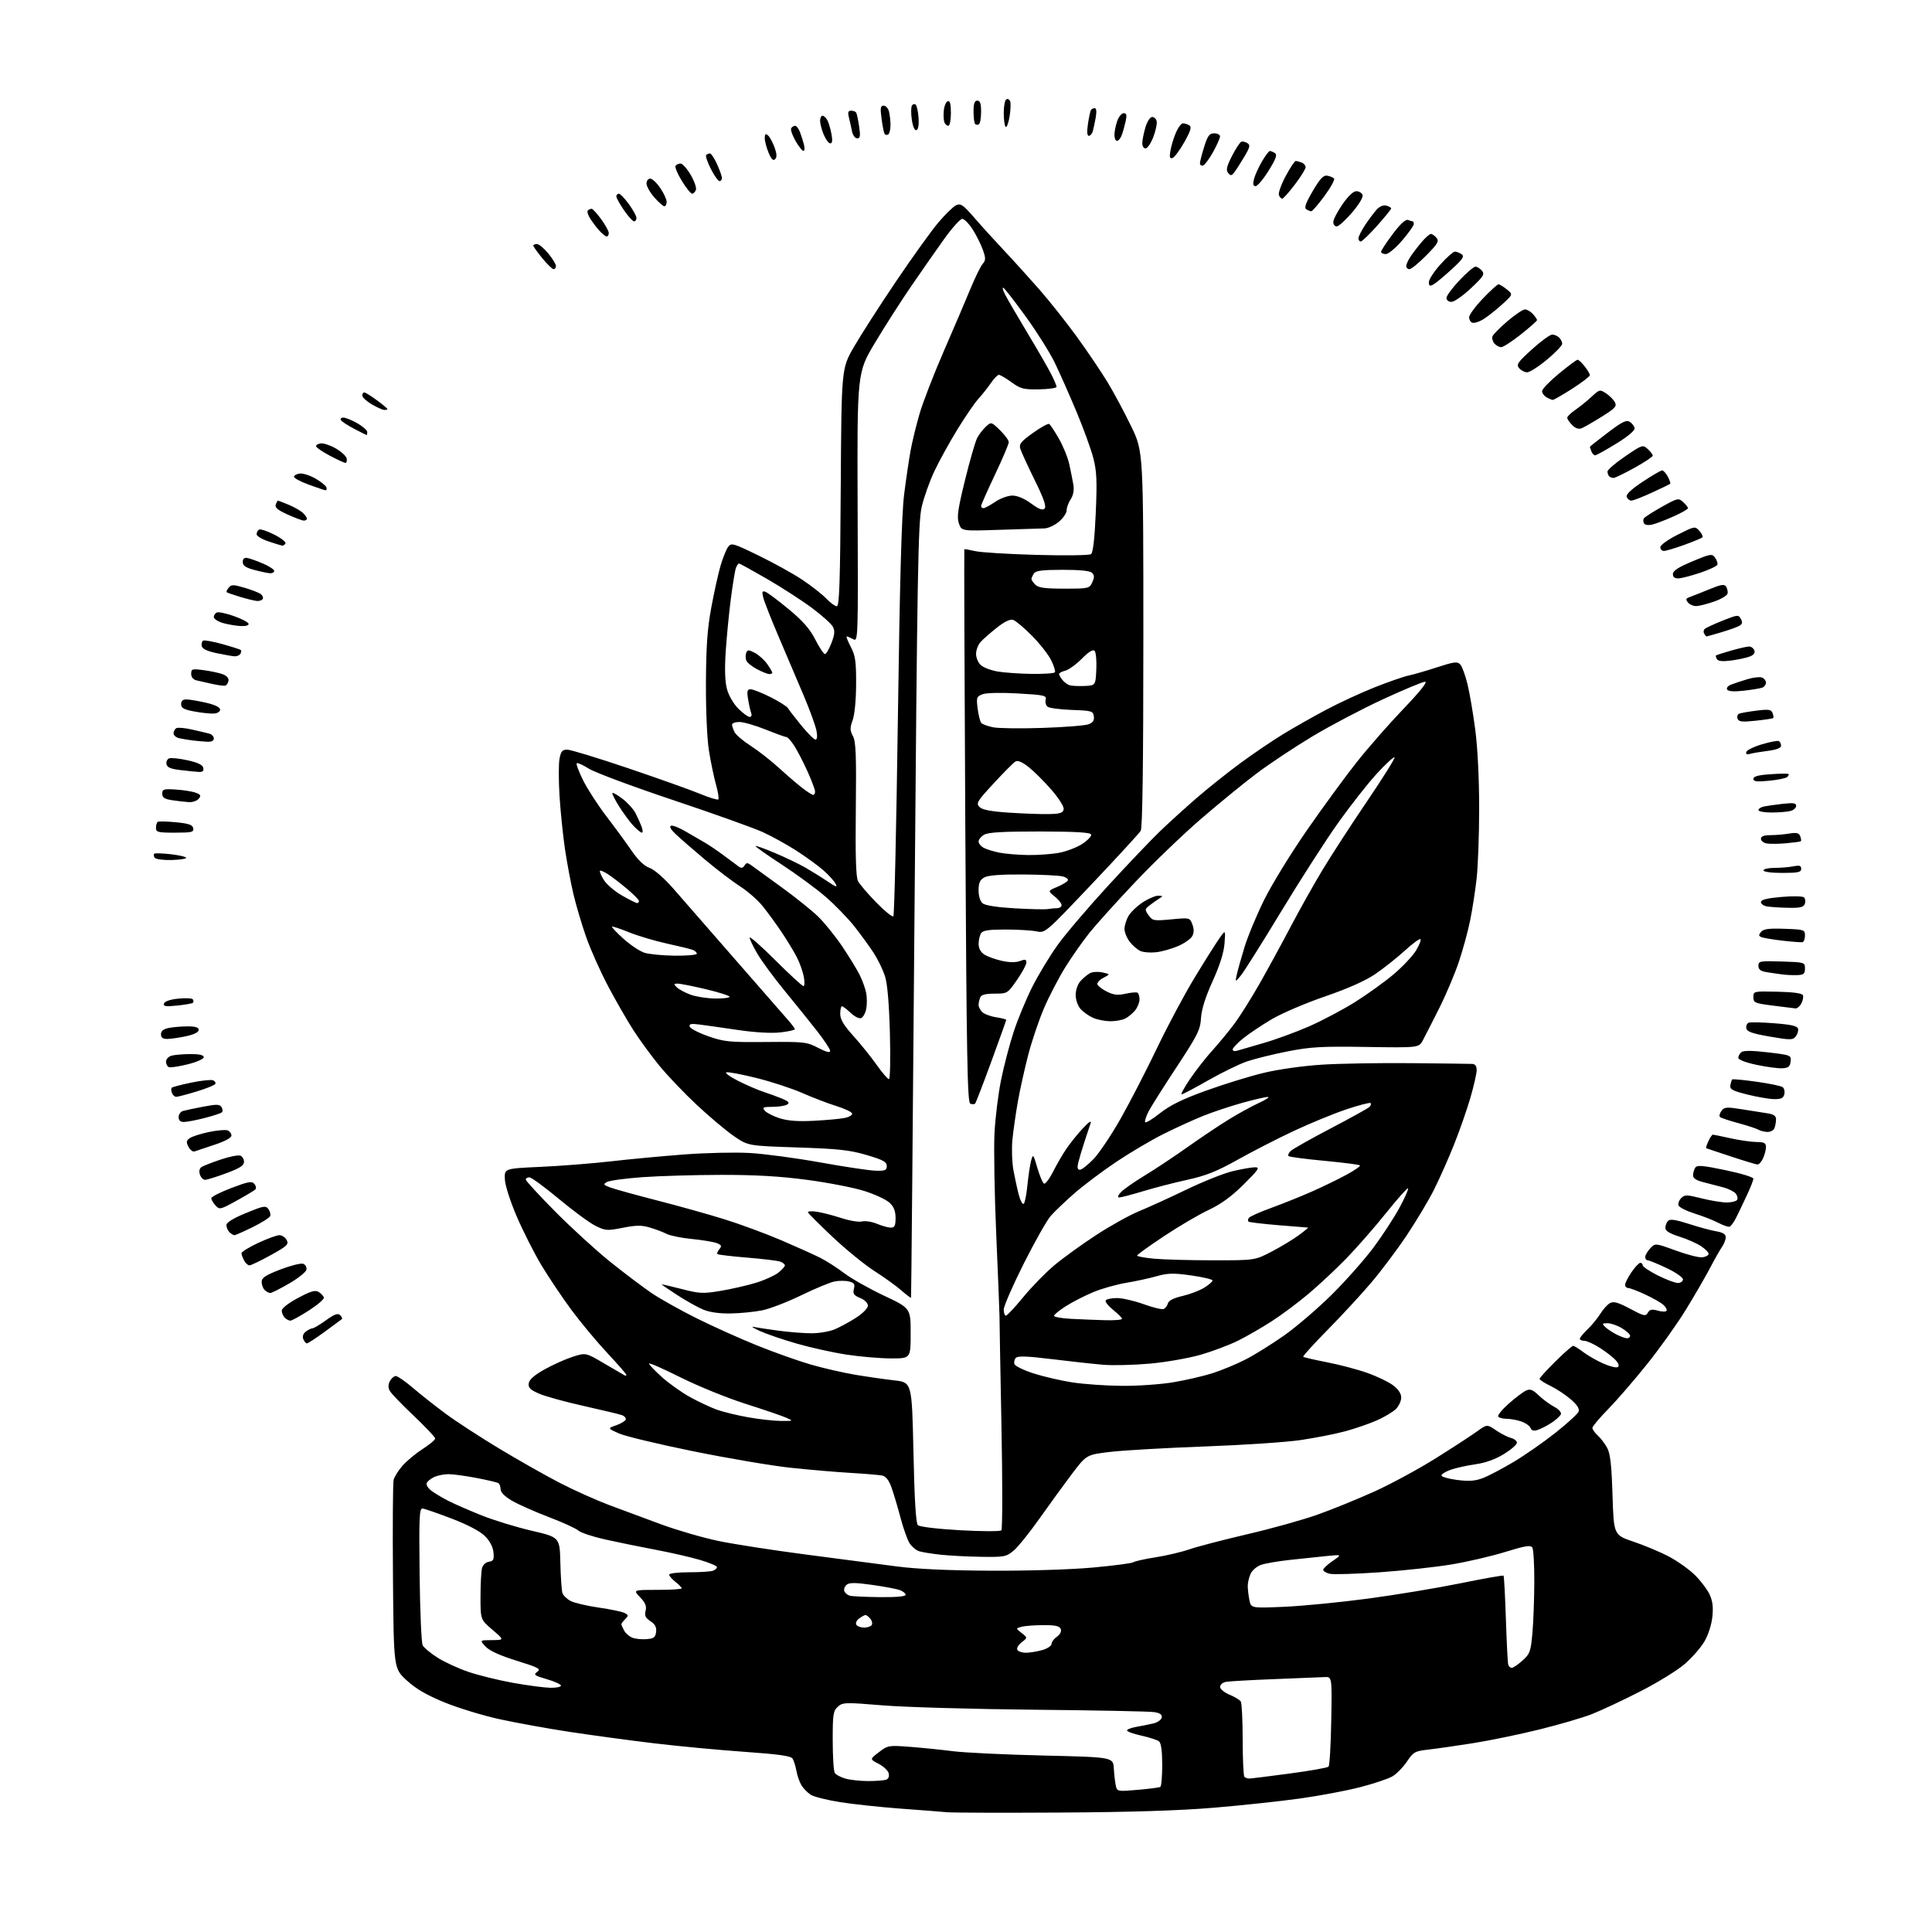 <?xml version="1.0" encoding="UTF-8" standalone="no"?>
<svg 
  version="1.1" 
  xmlns="http://www.w3.org/2000/svg" 
  xmlns:xlink="http://www.w3.org/1999/xlink" 
  xmlns:svg="http://www.w3.org/2000/svg"
  xmlns:rdf="http://www.w3.org/1999/02/22-rdf-syntax-ns#"
  xmlns:cc="http://creativecommons.org/ns#"
  xmlns:dc="http://purl.org/dc/elements/1.1/"
  viewBox="0 0 768 768"
  width="768"
  height="768"
>
<style>svg {background-color: white; }</style>"
<path stroke="none" fill="black" fill-rule="evenodd" d="M421.50,720.52C398.95,720.65 378.70,720.60 376.50,720.39C374.30,720.19 365.98,719.54 358.00,718.96C350.02,718.37 339.23,717.21 334.00,716.39C328.77,715.56 323.49,714.23 322.26,713.43C321.03,712.63 319.40,710.97 318.63,709.74C317.86,708.51 316.94,705.92 316.60,704.00C316.25,702.08 315.56,699.86 315.07,699.08C314.39,698.01 309.53,697.33 295.83,696.37C285.75,695.66 269.62,694.14 260.00,692.99C250.38,691.83 235.30,689.80 226.50,688.46C217.70,687.12 205.10,684.84 198.50,683.39C191.90,681.94 182.06,678.93 176.63,676.70C169.54,673.79 165.32,671.33 161.63,667.94C156.50,663.22 156.50,663.22 156.21,626.86C156.05,606.86 156.17,589.50 156.47,588.27C156.78,587.04 158.38,584.49 160.04,582.60C161.70,580.72 165.29,577.74 168.03,575.98C170.76,574.23 173.00,572.36 173.00,571.83C173.00,571.31 169.15,567.23 164.45,562.78C159.75,558.33 155.46,553.86 154.92,552.85C154.25,551.61 154.28,550.34 155.00,549.00C155.59,547.90 156.64,547.00 157.34,547.00C158.05,547.00 161.07,549.09 164.06,551.64C167.05,554.20 172.88,558.80 177.00,561.86C181.12,564.93 190.80,571.23 198.50,575.87C206.20,580.51 217.08,586.67 222.69,589.55C228.29,592.44 237.06,596.37 242.19,598.30C247.31,600.23 256.68,603.70 263.00,606.02C269.32,608.33 279.45,611.27 285.50,612.54C291.55,613.81 307.30,616.25 320.50,617.97C333.70,619.69 349.90,621.81 356.50,622.68C364.45,623.73 377.10,624.30 394.00,624.38C408.74,624.45 425.83,623.92 434.50,623.12C442.75,622.37 449.95,621.42 450.50,621.02C451.05,620.61 455.03,619.73 459.35,619.05C463.67,618.38 469.75,616.94 472.85,615.87C475.96,614.79 486.30,612.10 495.82,609.88C505.35,607.67 517.96,604.15 523.83,602.06C529.71,599.97 539.91,595.81 546.51,592.82C553.10,589.83 564.06,583.88 570.86,579.61C577.66,575.34 585.00,570.57 587.17,568.99C591.11,566.14 591.11,566.14 594.73,568.59C596.72,569.94 599.40,571.31 600.68,571.63C601.95,571.95 603.00,572.80 603.00,573.52C603.00,574.24 600.67,576.26 597.82,578.01C594.47,580.08 590.50,581.51 586.57,582.06C583.23,582.54 578.83,583.51 576.79,584.21C574.75,584.92 573.05,585.95 573.01,586.50C572.97,587.05 575.75,587.86 579.20,588.30C583.97,588.91 586.42,588.73 589.48,587.55C591.69,586.71 597.17,583.82 601.67,581.15C606.16,578.47 613.67,573.24 618.35,569.53C623.04,565.82 627.16,562.04 627.51,561.14C627.95,560.02 626.97,558.48 624.43,556.27C622.38,554.49 618.75,552.09 616.36,550.93C613.96,549.77 612.00,548.51 612.00,548.13C612.00,547.75 614.82,544.64 618.28,541.22C621.73,537.80 624.91,535.00 625.34,535.00C625.78,535.00 627.59,536.11 629.37,537.47C631.15,538.83 634.73,540.88 637.32,542.02C639.91,543.17 642.50,543.81 643.08,543.45C643.75,543.03 643.48,542.07 642.32,540.75C641.32,539.62 638.50,537.42 636.05,535.85C633.61,534.28 630.80,533.00 629.80,533.00C628.81,533.00 628.00,532.63 628.00,532.19C628.00,531.74 629.38,530.05 631.07,528.44C632.76,526.82 635.05,524.03 636.16,522.24C637.27,520.44 639.01,518.53 640.03,517.98C641.46,517.22 643.29,517.74 647.98,520.25C653.48,523.18 654.16,523.34 655.04,521.82C655.81,520.50 656.65,520.33 659.00,521.00C660.63,521.47 662.19,521.50 662.46,521.06C662.73,520.62 662.17,519.56 661.22,518.70C660.27,517.84 657.02,515.99 654.00,514.58C650.97,513.17 647.94,512.02 647.25,512.01C646.56,512.00 646.00,511.43 646.00,510.73C646.00,510.03 647.14,507.78 648.54,505.73C649.93,503.68 651.51,502.00 652.04,502.00C652.57,502.00 653.00,502.44 653.00,502.99C653.00,503.53 655.69,505.33 658.97,506.99C662.26,508.64 665.86,510.00 666.97,510.00C668.09,510.00 669.00,509.36 669.00,508.57C669.00,507.79 666.07,505.76 662.50,504.07C658.92,502.38 655.55,501.00 655.00,501.00C654.45,501.00 654.00,500.41 654.00,499.69C654.00,498.97 654.89,497.42 655.98,496.25C657.96,494.13 657.96,494.13 666.15,497.11C670.65,498.76 675.40,499.97 676.70,499.80C678.00,499.64 679.13,499.05 679.21,498.50C679.29,497.95 677.97,496.56 676.28,495.42C674.59,494.28 670.69,492.55 667.60,491.58C663.68,490.34 662.00,489.30 662.00,488.11C662.00,487.17 662.49,485.91 663.10,485.30C663.90,484.50 666.15,484.84 671.35,486.52C675.28,487.80 680.19,489.12 682.25,489.47C684.90,489.91 686.00,490.60 686.00,491.82C686.00,492.78 685.34,494.49 684.54,495.64C683.73,496.79 681.57,500.60 679.73,504.11C677.88,507.63 673.59,515.04 670.18,520.60C666.78,526.15 659.89,535.83 654.87,542.10C649.86,548.37 642.88,556.44 639.38,560.03C635.87,563.61 633.00,567.03 633.00,567.62C633.00,568.21 633.95,569.55 635.10,570.59C636.26,571.64 637.95,573.85 638.85,575.50C640.11,577.79 640.62,582.23 641.00,594.36C641.50,610.21 641.50,610.21 649.50,612.90C653.90,614.38 660.26,617.07 663.63,618.87C667.00,620.67 671.58,623.95 673.80,626.16C676.03,628.36 678.61,631.77 679.55,633.74C680.79,636.35 681.10,638.78 680.69,642.71C680.37,645.82 679.05,649.94 677.57,652.46C676.17,654.87 672.67,658.88 669.81,661.38C666.95,663.89 658.96,668.82 652.05,672.35C645.15,675.87 636.51,679.93 632.87,681.36C629.22,682.80 619.77,685.57 611.87,687.51C603.96,689.46 592.10,691.91 585.50,692.95C578.90,693.99 570.92,695.14 567.77,695.49C562.45,696.09 561.84,696.43 559.27,700.26C557.74,702.53 555.15,705.18 553.50,706.14C551.85,707.10 546.10,709.03 540.71,710.42C535.33,711.82 524.53,713.85 516.71,714.94C508.90,716.03 493.50,717.68 482.50,718.60C468.93,719.74 449.32,720.36 421.50,720.52zM452.29,711.49C456.81,711.09 460.84,710.57 461.25,710.33C461.66,710.08 462.00,706.14 462.00,701.56C462.00,696.11 461.57,692.90 460.75,692.23C460.06,691.68 456.91,690.65 453.75,689.95C450.59,689.25 448.00,688.32 448.00,687.89C448.00,687.45 449.69,686.80 451.75,686.45C453.81,686.09 456.85,685.48 458.50,685.09C460.15,684.70 461.64,683.64 461.81,682.74C462.04,681.58 461.18,680.97 458.81,680.59C456.99,680.30 435.48,679.87 411.00,679.64C386.52,679.40 359.43,678.62 350.80,677.90C335.89,676.67 334.99,676.70 333.05,678.46C331.21,680.12 331.00,681.48 331.02,691.90C331.02,698.28 331.39,704.07 331.84,704.77C332.28,705.47 334.18,706.48 336.06,707.02C337.95,707.56 342.04,708.00 345.16,708.00C348.28,708.00 351.50,707.75 352.31,707.44C353.20,707.09 353.57,706.09 353.26,704.89C352.98,703.81 351.16,702.11 349.23,701.12C345.72,699.31 345.72,699.31 349.38,696.52C352.94,693.80 353.28,693.75 361.77,694.40C366.57,694.77 374.23,695.55 378.80,696.13C383.36,696.72 399.56,697.49 414.80,697.85C442.50,698.50 442.50,698.50 442.76,703.00C442.91,705.48 443.27,708.56 443.56,709.85C444.08,712.16 444.24,712.19 452.29,711.49zM496.56,707.00C497.23,707.00 504.44,706.11 512.57,705.02C520.70,703.94 527.70,702.70 528.12,702.27C528.54,701.85 529.03,693.62 529.19,684.00C529.50,666.50 529.50,666.50 526.50,666.67C524.85,666.76 515.85,667.13 506.50,667.48C497.15,667.84 488.49,668.33 487.25,668.58C486.01,668.83 485.00,669.73 485.00,670.57C485.00,671.41 486.69,672.80 488.75,673.66C490.81,674.52 492.83,675.74 493.23,676.36C493.64,676.99 493.98,683.84 493.98,691.58C493.99,699.33 494.30,705.97 494.67,706.33C495.03,706.70 495.88,707.00 496.56,707.00zM218.75,670.92C221.09,670.96 223.00,670.58 223.00,670.07C223.00,669.56 220.48,668.41 217.39,667.51C212.38,666.05 211.97,665.74 213.57,664.57C215.14,663.42 214.17,662.90 205.39,660.17C198.77,658.11 194.61,656.22 193.03,654.54C190.65,652.00 190.65,652.00 195.58,651.97C200.50,651.93 200.50,651.93 195.75,647.86C191.00,643.79 191.00,643.79 191.01,634.65C191.02,629.62 191.29,624.51 191.62,623.31C191.95,622.07 193.14,620.98 194.35,620.81C196.15,620.55 196.45,619.94 196.16,617.09C195.95,614.92 194.71,612.56 192.78,610.63C190.86,608.71 185.97,606.13 179.62,603.69C174.05,601.56 168.82,599.74 168.00,599.66C166.69,599.52 166.54,602.91 166.80,625.92C166.97,640.45 167.52,653.10 168.02,654.04C168.53,654.98 171.13,657.16 173.82,658.88C176.51,660.61 182.03,663.16 186.10,664.56C190.17,665.95 198.22,667.94 204.00,668.97C209.78,670.00 216.41,670.87 218.75,670.92zM600.95,663.00C601.51,663.00 603.42,661.70 605.20,660.11C608.15,657.48 608.49,656.55 609.14,649.36C609.54,645.04 609.88,635.88 609.91,629.00C609.94,622.12 609.59,615.90 609.13,615.18C608.46,614.11 606.34,614.46 598.40,616.91C592.95,618.60 583.33,620.84 577.00,621.89C570.67,622.95 557.74,624.35 548.26,625.02C538.78,625.68 529.89,625.94 528.51,625.59C527.13,625.25 526.00,624.54 526.00,624.02C526.00,623.50 527.69,621.92 529.75,620.51C533.50,617.95 533.50,617.95 527.50,618.53C524.20,618.86 517.63,619.55 512.89,620.07C508.15,620.58 502.93,621.48 501.28,622.05C499.63,622.63 497.76,624.22 497.14,625.60C496.51,626.97 496.00,629.14 496.00,630.42C496.00,631.70 496.29,634.22 496.65,636.02C497.31,639.29 497.31,639.29 510.40,638.73C517.61,638.42 532.50,636.97 543.50,635.51C554.50,634.05 571.10,631.30 580.40,629.41C589.69,627.51 597.47,626.14 597.68,626.35C597.89,626.56 598.31,634.33 598.61,643.61C598.92,652.90 599.34,661.06 599.55,661.75C599.76,662.44 600.39,663.00 600.95,663.00zM407.81,656.99C409.29,656.99 412.19,656.52 414.25,655.95C416.31,655.37 418.00,654.28 418.00,653.51C418.00,652.74 418.96,651.44 420.13,650.62C421.43,649.71 422.03,648.52 421.66,647.56C421.21,646.37 419.57,646.00 414.78,646.01C411.33,646.02 407.43,646.31 406.12,646.66C403.75,647.30 403.75,647.30 406.12,649.15C408.50,651.00 408.50,651.00 406.11,652.86C404.77,653.90 404.02,655.23 404.42,655.86C404.80,656.49 406.33,657.00 407.81,656.99zM257.00,651.59C259.93,651.35 260.55,650.87 260.81,648.71C261.04,646.84 260.42,645.66 258.57,644.45C256.58,643.15 256.15,642.24 256.63,640.33C257.10,638.48 256.55,637.14 254.44,634.93C251.63,632.00 251.63,632.00 261.31,632.00C266.64,632.00 271.00,631.73 271.00,631.39C271.00,631.06 269.88,629.90 268.50,628.82C267.12,627.74 266.00,626.44 266.00,625.93C266.00,625.42 269.56,625.00 273.92,625.00C278.27,625.00 282.55,624.73 283.42,624.39C284.29,624.06 285.00,623.40 285.00,622.94C285.00,622.47 281.96,621.19 278.25,620.09C274.54,619.00 266.55,617.17 260.50,616.03C254.45,614.89 245.48,613.06 240.57,611.96C235.65,610.87 230.87,609.28 229.93,608.44C229.00,607.59 223.68,605.16 218.11,603.04C212.55,600.92 205.97,598.00 203.50,596.55C200.67,594.90 199.00,593.21 199.00,592.02C199.00,590.97 198.59,589.87 198.10,589.56C197.60,589.25 193.67,588.33 189.35,587.50C185.03,586.68 180.06,586.00 178.30,586.00C176.54,586.00 173.97,586.51 172.60,587.14C171.23,587.76 169.88,588.87 169.60,589.60C169.32,590.33 170.31,591.79 171.80,592.83C173.28,593.88 176.30,595.65 178.51,596.76C180.71,597.88 186.45,600.38 191.27,602.32C196.08,604.26 205.08,607.03 211.27,608.47C222.51,611.08 222.51,611.08 222.75,621.25C222.89,626.84 223.25,632.22 223.57,633.22C223.88,634.21 225.36,635.65 226.85,636.42C228.35,637.20 233.38,638.37 238.03,639.04C242.69,639.71 247.30,640.67 248.27,641.18C249.86,642.00 249.89,642.25 248.52,643.62C247.69,644.46 247.00,645.37 247.00,645.64C247.00,645.91 247.48,647.03 248.07,648.12C248.65,649.22 250.11,650.51 251.32,650.99C252.52,651.48 255.07,651.75 257.00,651.59zM343.50,647.00C344.81,647.00 346.17,646.53 346.53,645.96C346.88,645.38 346.63,644.26 345.96,643.46C345.30,642.66 344.45,642.00 344.07,642.00C343.69,642.00 342.55,642.61 341.54,643.35C340.52,644.09 340.01,645.21 340.41,645.85C340.80,646.48 342.19,647.00 343.50,647.00zM349.75,634.88C356.16,634.96 360.00,634.62 360.00,633.98C360.00,633.41 358.99,632.57 357.75,632.11C356.51,631.64 351.55,630.70 346.73,630.02C339.99,629.07 337.63,629.06 336.54,629.97C335.76,630.62 335.36,631.76 335.64,632.52C335.93,633.27 336.92,634.08 337.84,634.33C338.75,634.57 344.11,634.82 349.75,634.88zM390.17,618.86C384.85,618.78 377.57,618.41 374.00,618.03C370.43,617.65 366.53,617.02 365.34,616.63C364.15,616.24 362.47,614.84 361.60,613.51C360.73,612.19 359.10,607.59 357.96,603.30C356.83,599.01 355.21,593.59 354.37,591.25C353.33,588.37 352.13,586.85 350.67,586.55C349.47,586.31 343.77,585.83 338.00,585.49C332.23,585.16 321.44,584.23 314.02,583.43C306.61,582.63 289.29,579.69 275.52,576.89C261.76,574.10 248.47,570.90 246.00,569.80C241.50,567.78 241.50,567.78 244.94,566.57C246.83,565.91 248.54,564.89 248.73,564.30C248.93,563.72 248.31,562.95 247.36,562.58C246.41,562.22 239.54,560.57 232.10,558.91C224.65,557.25 216.60,555.03 214.21,553.97C210.74,552.44 209.92,551.61 210.18,549.87C210.40,548.40 212.45,546.60 216.50,544.34C219.80,542.50 224.83,540.25 227.67,539.34C232.85,537.68 232.85,537.68 240.17,541.99C244.20,544.35 247.84,546.48 248.25,546.70C248.66,546.93 249.00,546.86 249.00,546.54C249.00,546.22 245.55,542.27 241.34,537.76C237.13,533.26 230.68,525.50 227.02,520.54C223.36,515.57 218.02,507.60 215.16,502.84C212.31,498.07 207.92,489.41 205.42,483.59C202.79,477.45 200.80,471.23 200.69,468.76C200.50,464.50 200.50,464.50 215.00,463.84C222.97,463.48 235.57,462.49 243.00,461.63C250.43,460.78 263.48,459.56 272.00,458.91C280.52,458.27 292.23,458.00 298.00,458.33C303.77,458.65 316.38,460.34 326.00,462.07C335.62,463.81 345.52,465.29 348.00,465.37C351.88,465.48 352.50,465.22 352.50,463.50C352.50,461.86 351.05,461.07 344.50,459.14C337.80,457.16 333.32,456.67 316.93,456.13C297.35,455.48 297.35,455.48 291.75,451.63C288.67,449.51 282.06,443.96 277.06,439.29C272.06,434.62 265.34,427.59 262.12,423.65C258.91,419.72 254.25,413.35 251.77,409.50C249.30,405.65 244.77,397.77 241.72,392.00C238.66,386.23 234.75,377.45 233.01,372.50C231.28,367.55 229.01,359.90 227.96,355.50C226.92,351.10 225.40,343.00 224.58,337.50C223.77,332.00 222.80,322.49 222.42,316.37C222.04,310.25 222.04,303.62 222.41,301.62C222.97,298.66 223.52,298.00 225.49,298.00C226.81,298.00 237.70,301.32 249.69,305.38C261.69,309.44 274.53,314.01 278.24,315.55C281.95,317.09 285.24,318.09 285.55,317.78C285.86,317.47 285.44,314.80 284.61,311.86C283.79,308.91 282.53,302.90 281.83,298.50C281.07,293.83 280.57,282.60 280.62,271.50C280.69,256.91 281.18,249.95 282.75,241.50C283.87,235.45 285.52,227.98 286.42,224.91C287.32,221.83 288.66,218.48 289.41,217.45C290.70,215.69 291.29,215.85 301.59,220.86C307.54,223.75 315.35,228.08 318.95,230.48C322.55,232.88 326.82,236.23 328.44,237.92C330.05,239.61 331.95,241.00 332.65,241.00C333.66,241.00 333.99,231.24 334.21,193.75C334.50,146.50 334.50,146.50 339.40,138.00C342.09,133.32 349.60,121.62 356.09,112.00C362.59,102.38 370.18,91.80 372.97,88.50C375.76,85.20 378.98,82.08 380.11,81.56C381.89,80.75 382.91,81.46 387.31,86.56C390.14,89.83 395.42,95.65 399.05,99.50C402.68,103.35 409.00,110.33 413.10,115.00C417.19,119.67 423.97,128.22 428.16,134.00C432.35,139.78 437.81,147.88 440.31,152.00C442.80,156.12 447.02,163.99 449.67,169.49C454.50,179.47 454.50,179.47 454.50,253.99C454.50,303.71 454.15,329.08 453.46,330.25C452.89,331.21 444.12,340.76 433.96,351.47C415.50,370.95 415.50,370.95 412.00,370.23C410.07,369.83 404.55,369.50 399.71,369.50C392.99,369.50 390.70,369.85 389.98,371.00C389.46,371.82 389.02,373.73 389.02,375.23C389.01,376.96 389.82,378.49 391.25,379.42C392.49,380.23 395.62,381.36 398.20,381.94C401.29,382.63 403.78,382.65 405.45,382.02C407.51,381.24 408.00,381.35 408.00,382.61C408.00,383.47 406.31,386.60 404.25,389.57C400.54,394.92 400.45,394.98 395.36,394.99C391.60,395.00 390.05,395.43 389.61,396.58C389.27,397.45 389.00,398.77 389.00,399.51C389.00,400.25 389.64,401.50 390.43,402.29C391.22,403.08 393.70,404.02 395.93,404.37C398.17,404.73 400.00,405.19 400.00,405.40C400.00,405.60 397.33,413.06 394.07,421.98C390.80,430.90 387.90,438.44 387.61,438.72C387.32,439.01 386.46,439.01 385.70,438.72C384.55,438.27 384.23,420.48 383.72,328.37C383.39,267.97 383.22,218.45 383.34,218.33C383.46,218.21 385.34,218.54 387.53,219.06C389.71,219.59 400.73,220.27 412.00,220.58C423.27,220.89 433.04,220.76 433.70,220.29C434.49,219.73 435.13,214.16 435.58,203.97C436.14,191.23 435.97,187.37 434.62,182.11C433.71,178.59 430.69,170.27 427.90,163.61C425.11,156.95 421.24,148.22 419.30,144.22C417.36,140.21 412.22,132.02 407.88,126.02C403.54,120.02 399.50,114.81 398.91,114.44C398.32,114.08 398.61,115.29 399.57,117.14C400.52,118.99 404.55,125.90 408.51,132.50C412.48,139.10 416.69,146.39 417.86,148.71C419.04,151.03 420.00,153.31 420.00,153.78C420.00,154.25 416.88,154.70 413.08,154.77C406.89,154.88 405.72,154.58 402.09,151.95C399.85,150.33 397.59,149.00 397.08,149.00C396.56,149.00 395.13,150.46 393.91,152.25C392.68,154.04 390.46,156.85 388.95,158.50C387.45,160.15 383.70,165.63 380.60,170.67C377.51,175.72 373.40,183.15 371.48,187.20C369.56,191.25 367.26,197.69 366.38,201.53C364.97,207.64 364.62,227.43 363.54,362.00C362.87,446.43 362.24,515.66 362.16,515.85C362.07,516.05 360.35,514.76 358.34,513.00C356.33,511.23 351.49,507.74 347.59,505.25C343.69,502.75 336.23,496.67 331.00,491.74C325.77,486.81 321.36,482.40 321.18,481.94C321.01,481.48 322.59,481.36 324.68,481.68C326.78,481.99 331.16,483.12 334.42,484.19C337.67,485.26 341.38,485.87 342.66,485.55C343.94,485.23 346.62,485.65 348.61,486.48C350.61,487.32 353.09,488.00 354.12,488.00C355.63,488.00 356.00,487.25 356.00,484.17C356.00,481.43 355.32,479.71 353.61,478.10C352.29,476.87 347.81,474.77 343.64,473.45C339.46,472.12 329.24,470.13 320.91,469.02C310.08,467.58 300.32,467.01 286.63,467.03C276.11,467.05 262.01,467.46 255.31,467.95C248.61,468.43 242.31,469.29 241.31,469.85C239.69,470.75 239.81,470.98 242.50,472.01C244.15,472.64 252.47,474.95 261.00,477.14C269.52,479.32 281.63,482.71 287.90,484.66C294.17,486.61 304.31,490.35 310.44,492.97C316.56,495.59 323.58,498.75 326.03,499.98C328.49,501.22 332.78,503.97 335.58,506.10C338.37,508.23 345.46,512.24 351.33,515.01C362.00,520.04 362.00,520.04 362.00,530.02C362.00,540.00 362.00,540.00 354.25,539.99C349.99,539.99 342.06,539.32 336.64,538.50C331.21,537.68 322.21,535.69 316.64,534.08C311.06,532.47 304.48,530.21 302.00,529.07C299.52,527.93 298.40,527.20 299.50,527.45C300.60,527.69 305.02,528.37 309.32,528.95C313.62,529.53 319.60,530.00 322.60,530.00C325.61,530.00 329.73,529.30 331.77,528.45C333.81,527.60 337.62,525.53 340.24,523.85C342.98,522.09 345.00,520.04 345.00,519.02C345.00,517.98 343.73,516.71 341.93,515.97C339.41,514.93 338.96,514.28 339.44,512.37C339.92,510.48 339.55,509.92 337.48,509.40C336.07,509.05 333.48,509.05 331.71,509.41C329.95,509.76 324.00,512.23 318.50,514.90C313.00,517.58 306.02,520.26 303.00,520.88C299.98,521.49 294.35,522.05 290.50,522.12C285.98,522.20 282.09,521.65 279.50,520.57C277.30,519.65 272.69,517.07 269.25,514.83C265.81,512.60 263.00,510.67 263.00,510.56C263.00,510.45 266.56,511.28 270.90,512.39C278.14,514.25 279.46,514.31 286.63,513.11C290.94,512.38 297.22,510.94 300.59,509.90C303.97,508.86 307.91,507.07 309.36,505.93C310.81,504.79 312.00,503.49 312.00,503.03C312.00,502.58 311.21,501.91 310.25,501.54C309.29,501.17 303.36,500.44 297.08,499.93C290.80,499.41 285.45,498.78 285.19,498.52C284.93,498.26 285.28,497.37 285.97,496.54C287.01,495.29 286.82,494.88 284.86,494.14C283.56,493.65 279.12,492.92 275.00,492.51C270.88,492.11 266.38,491.20 265.00,490.49C263.62,489.78 260.63,488.65 258.35,487.97C255.02,486.99 252.88,487.01 247.57,488.06C241.39,489.29 240.67,489.24 236.73,487.29C234.40,486.14 227.85,481.33 222.18,476.60C216.50,471.87 211.21,468.00 210.43,468.00C209.64,468.00 209.00,468.40 209.00,468.90C209.00,469.39 214.29,475.14 220.75,481.66C227.21,488.19 237.08,497.19 242.67,501.67C248.26,506.15 255.60,511.69 258.97,513.98C262.34,516.27 270.39,520.78 276.84,524.00C283.30,527.22 294.18,532.12 301.04,534.88C307.89,537.64 317.49,541.04 322.37,542.45C327.25,543.86 335.12,545.66 339.87,546.47C344.62,547.27 351.65,548.28 355.50,548.72C362.50,549.50 362.50,549.50 363.11,577.31C363.51,596.10 364.08,605.48 364.86,606.26C365.53,606.93 372.40,607.76 381.61,608.29C390.20,608.77 397.60,608.80 398.06,608.34C398.52,607.88 398.53,589.05 398.09,566.50C397.65,543.95 397.30,524.38 397.31,523.00C397.31,521.62 396.74,507.23 396.03,491.00C395.32,474.77 395.01,456.49 395.33,450.37C395.65,444.25 396.83,434.72 397.96,429.20C399.08,423.69 401.32,415.13 402.94,410.20C404.55,405.26 407.87,397.23 410.32,392.36C412.77,387.49 417.32,379.96 420.43,375.64C423.53,371.32 432.54,360.74 440.44,352.14C448.34,343.54 457.66,333.76 461.15,330.41C464.64,327.06 471.20,321.10 475.73,317.18C480.26,313.25 488.13,306.98 493.23,303.24C498.33,299.50 505.88,294.38 510.00,291.87C514.12,289.35 521.77,285.01 527.00,282.23C532.23,279.44 541.00,275.38 546.50,273.20C552.00,271.02 558.08,268.92 560.00,268.52C561.92,268.12 567.02,266.65 571.31,265.24C577.99,263.06 579.32,262.90 580.45,264.10C581.19,264.87 582.49,268.43 583.36,272.00C584.23,275.57 585.63,283.81 586.47,290.30C587.38,297.36 588.00,309.81 587.99,321.30C587.99,331.86 587.52,344.53 586.96,349.46C586.39,354.39 585.24,361.81 584.39,365.96C583.55,370.11 581.56,377.41 579.97,382.19C578.38,386.97 574.86,395.30 572.16,400.69C569.45,406.09 566.51,411.85 565.63,413.50C564.03,416.50 564.03,416.50 543.26,416.18C525.39,415.90 521.02,416.14 511.87,417.94C506.02,419.09 498.71,420.90 495.62,421.96C492.54,423.02 485.64,426.39 480.29,429.44C474.94,432.50 470.19,435.00 469.74,435.00C469.29,435.00 470.80,432.25 473.08,428.88C475.37,425.51 479.37,420.40 481.97,417.53C484.58,414.65 488.52,409.87 490.73,406.90C492.94,403.93 497.43,396.77 500.72,391.00C504.00,385.23 509.52,375.10 512.99,368.50C516.45,361.90 522.13,351.77 525.60,346.00C529.07,340.23 537.08,327.87 543.41,318.55C549.74,309.22 554.67,301.35 554.35,301.05C554.04,300.75 550.88,303.65 547.34,307.50C543.80,311.35 536.92,320.09 532.05,326.93C527.18,333.76 516.96,349.64 509.35,362.22C501.73,374.80 494.48,386.31 493.24,387.80C490.98,390.50 490.98,390.50 491.62,387.50C491.98,385.85 493.37,380.90 494.71,376.50C496.05,372.10 499.62,363.55 502.63,357.50C505.64,351.45 513.25,339.07 519.54,330.00C525.83,320.93 534.70,308.81 539.24,303.07C543.78,297.33 552.16,287.77 557.86,281.82C564.39,275.00 567.59,271.00 566.51,271.00C565.57,271.00 557.99,274.16 549.65,278.02C541.32,281.88 528.73,288.50 521.68,292.74C514.63,296.98 504.73,303.55 499.68,307.34C494.63,311.14 484.65,319.28 477.50,325.45C470.35,331.61 458.54,342.95 451.26,350.65C443.98,358.34 435.83,367.37 433.15,370.72C430.46,374.06 426.12,380.24 423.50,384.45C420.88,388.66 417.05,396.01 415.00,400.80C412.95,405.58 410.11,414.00 408.69,419.50C407.27,425.00 405.42,433.32 404.60,438.00C403.77,442.68 402.81,449.44 402.45,453.02C402.10,456.61 402.30,462.15 402.88,465.33C403.47,468.51 404.43,472.90 405.02,475.08C405.61,477.27 406.46,478.83 406.92,478.55C407.37,478.27 408.04,474.95 408.41,471.18C408.79,467.40 409.45,463.00 409.88,461.40C410.65,458.62 410.75,458.73 412.35,464.20C413.27,467.33 414.45,470.16 414.98,470.49C415.50,470.81 417.13,468.69 418.60,465.79C420.07,462.88 422.50,458.70 424.01,456.50C425.52,454.30 428.43,450.70 430.48,448.50C432.81,445.99 433.95,445.24 433.53,446.50C433.16,447.60 432.05,450.98 431.05,454.00C430.06,457.02 428.96,460.74 428.60,462.25C428.15,464.18 428.35,465.00 429.27,465.00C429.99,465.00 432.43,463.09 434.69,460.75C436.95,458.41 441.84,451.10 445.57,444.50C449.29,437.90 455.79,425.30 460.00,416.50C464.21,407.70 470.91,395.16 474.88,388.63C478.84,382.10 483.24,375.13 484.64,373.13C487.18,369.50 487.18,369.50 486.77,375.00C486.49,378.68 484.93,383.65 482.05,390.00C479.16,396.36 477.64,401.22 477.42,404.70C477.14,409.35 476.12,411.40 467.70,424.20C462.52,432.06 457.52,439.99 456.58,441.82C455.64,443.64 455.02,445.55 455.19,446.05C455.36,446.55 457.98,445.00 461.00,442.60C465.05,439.39 469.91,436.99 479.36,433.57C486.44,431.01 496.78,427.81 502.36,426.48C508.22,425.07 517.98,423.70 525.50,423.22C532.65,422.77 548.62,422.50 561.00,422.62C573.38,422.74 584.29,422.87 585.25,422.92C586.41,422.97 587.00,423.81 587.00,425.39C587.00,426.70 585.89,431.60 584.54,436.27C583.18,440.95 580.26,449.34 578.03,454.92C575.81,460.50 572.22,468.58 570.06,472.88C567.90,477.18 562.99,485.39 559.17,491.11C555.34,496.84 548.95,505.34 544.97,510.01C540.99,514.68 533.21,523.10 527.67,528.72C522.13,534.34 517.80,539.12 518.05,539.35C518.30,539.58 522.55,540.56 527.50,541.52C532.45,542.48 539.65,544.38 543.50,545.75C547.35,547.11 551.96,549.32 553.75,550.66C555.87,552.25 557.00,553.96 557.00,555.55C557.00,556.90 556.06,558.94 554.90,560.10C553.75,561.25 550.33,563.29 547.31,564.63C544.29,565.96 538.59,567.92 534.66,568.98C530.72,570.04 522.77,571.60 517.00,572.45C511.23,573.30 494.12,574.44 479.00,574.99C463.88,575.54 447.09,576.50 441.70,577.11C431.91,578.24 431.91,578.24 426.14,585.87C422.97,590.07 417.16,598.06 413.23,603.62C409.30,609.19 404.68,614.93 402.97,616.37C400.04,618.84 399.26,618.99 390.17,618.86zM611.22,568.43C609.67,568.92 608.81,568.68 608.41,567.64C608.10,566.81 606.46,565.66 604.77,565.07C603.08,564.48 600.45,564.00 598.91,564.00C597.37,564.00 595.86,563.59 595.55,563.09C595.25,562.59 597.13,560.28 599.75,557.97C602.36,555.65 605.44,553.33 606.59,552.79C608.27,552.01 609.24,552.37 611.63,554.66C613.25,556.22 616.02,558.26 617.78,559.20C619.64,560.18 620.76,561.44 620.47,562.20C620.19,562.91 618.49,564.45 616.70,565.61C614.92,566.77 612.45,568.04 611.22,568.43zM310.50,564.85C315.49,564.87 315.49,564.87 312.50,563.55C310.85,562.82 303.55,560.32 296.27,558.01C288.99,555.69 277.41,550.98 270.52,547.53C263.63,544.08 258.00,541.61 258.00,542.04C258.00,542.46 260.31,544.90 263.14,547.44C265.97,549.98 271.03,553.57 274.39,555.41C277.75,557.25 282.52,559.49 285.00,560.38C287.48,561.27 293.10,562.64 297.50,563.41C301.90,564.19 307.75,564.83 310.50,564.85zM446.00,550.90C452.32,550.95 461.55,550.30 466.50,549.46C471.45,548.62 478.38,547.02 481.89,545.90C485.41,544.79 491.26,542.38 494.89,540.54C498.53,538.71 505.54,534.34 510.49,530.85C515.43,527.36 524.00,520.00 529.54,514.50C535.07,509.00 542.51,500.60 546.05,495.83C549.60,491.06 554.23,483.95 556.35,480.02C558.47,476.09 559.99,472.66 559.72,472.39C559.45,472.12 555.52,476.54 550.98,482.20C546.44,487.87 539.30,496.02 535.11,500.33C530.93,504.63 524.12,510.98 520.00,514.44C515.88,517.90 509.35,522.76 505.50,525.24C501.65,527.72 495.71,531.15 492.30,532.86C488.88,534.58 482.18,537.11 477.41,538.50C472.63,539.88 463.50,541.49 457.11,542.06C450.72,542.63 442.35,542.84 438.50,542.51C434.65,542.19 425.53,541.18 418.22,540.29C408.52,539.09 404.65,538.95 403.84,539.76C403.23,540.37 402.98,541.50 403.28,542.28C403.57,543.06 407.00,544.71 410.89,545.96C414.77,547.21 421.68,548.81 426.23,549.52C430.78,550.22 439.68,550.85 446.00,550.90zM122.00,534.00C121.57,534.00 120.92,533.22 120.55,532.28C120.14,531.20 120.54,530.08 121.64,529.28C122.60,528.57 123.79,528.00 124.28,528.00C124.77,528.00 127.17,526.57 129.60,524.82C132.98,522.39 134.31,521.91 135.20,522.80C135.84,523.44 136.17,524.14 135.93,524.34C135.69,524.55 132.64,526.81 129.14,529.36C125.64,531.91 122.43,534.00 122.00,534.00zM646.75,531.99C647.44,532.00 648.00,531.54 648.00,530.99C648.00,530.43 646.54,529.08 644.75,527.99C642.96,526.90 640.39,526.01 639.04,526.00C636.88,526.00 636.75,526.18 638.04,527.44C638.84,528.24 640.85,529.58 642.50,530.44C644.15,531.29 646.06,531.99 646.75,531.99zM115.45,524.98C114.87,524.99 113.86,524.46 113.20,523.80C112.54,523.14 112.00,521.88 112.00,521.00C112.00,520.05 114.64,517.99 118.48,515.95C123.56,513.24 125.32,512.73 126.67,513.57C127.61,514.16 128.55,515.14 128.75,515.76C128.96,516.37 126.28,518.69 122.81,520.92C119.34,523.14 116.03,524.97 115.45,524.98zM439.25,524.80C442.96,524.91 446.00,524.66 446.00,524.25C446.00,523.84 444.42,522.24 442.48,520.69C440.54,519.14 439.22,517.46 439.54,516.94C439.86,516.42 441.87,516.00 444.01,516.00C446.16,516.00 450.91,517.09 454.58,518.42C458.25,519.75 461.82,520.62 462.53,520.35C463.23,520.08 464.01,519.09 464.25,518.14C464.55,517.00 466.52,515.99 470.02,515.19C472.94,514.51 476.83,513.03 478.67,511.90C480.50,510.76 482.00,509.47 482.00,509.02C482.00,508.57 478.21,507.67 473.57,507.01C466.50,506.01 464.30,506.05 459.82,507.31C456.90,508.13 451.39,509.33 447.58,509.96C443.77,510.60 437.92,512.26 434.58,513.65C431.24,515.04 426.36,517.54 423.75,519.19C421.14,520.85 419.00,522.59 419.00,523.06C419.00,523.53 422.04,524.07 425.75,524.26C429.46,524.45 435.54,524.70 439.25,524.80zM399.86,523.00C400.33,523.00 403.45,519.66 406.80,515.58C410.15,511.50 415.73,505.79 419.20,502.90C422.66,500.00 430.14,494.60 435.82,490.90C441.50,487.20 449.15,482.95 452.82,481.46C456.49,479.96 464.94,476.11 471.59,472.90C478.24,469.68 486.56,466.37 490.09,465.54C493.61,464.71 497.57,464.02 498.88,464.01C500.95,464.00 500.34,464.91 494.38,470.83C489.57,475.60 485.38,478.66 480.50,480.95C476.65,482.75 468.66,487.44 462.75,491.37C456.84,495.29 452.00,498.77 452.00,499.11C452.00,499.44 455.04,500.00 458.75,500.35C462.46,500.70 473.00,500.99 482.18,500.99C498.85,501.00 498.85,501.00 505.49,497.54C509.13,495.64 513.98,492.72 516.25,491.04C518.53,489.37 520.19,487.99 519.95,487.98C519.70,487.97 514.38,487.54 508.13,487.03C501.87,486.51 496.54,485.87 496.28,485.61C496.01,485.35 496.07,484.70 496.40,484.16C496.73,483.63 500.71,481.84 505.25,480.19C509.79,478.55 517.10,475.60 521.50,473.66C525.90,471.71 532.11,468.69 535.31,466.95C538.50,465.21 540.88,463.55 540.59,463.25C540.29,462.96 533.93,462.15 526.44,461.44C518.95,460.74 512.56,459.89 512.22,459.56C511.89,459.22 512.27,458.32 513.06,457.54C513.85,456.77 520.99,452.74 528.93,448.58C536.87,444.43 543.81,440.59 544.37,440.03C544.92,439.48 545.12,438.79 544.82,438.49C544.52,438.19 540.18,439.32 535.16,441.00C530.15,442.68 520.75,446.54 514.28,449.58C507.80,452.62 497.77,457.76 492.00,461.00C483.76,465.62 479.46,467.34 472.00,468.98C466.77,470.13 458.83,472.18 454.36,473.54C449.88,474.89 445.64,476.00 444.95,476.00C444.13,476.00 444.33,475.29 445.54,473.96C446.56,472.83 450.79,469.86 454.94,467.35C459.10,464.84 466.77,459.74 472.00,456.03C477.23,452.32 484.65,447.34 488.50,444.98C492.35,442.62 497.75,439.66 500.50,438.40C503.25,437.14 504.82,436.09 503.99,436.06C503.16,436.03 498.66,437.06 493.99,438.35C489.32,439.65 482.35,441.96 478.50,443.49C474.65,445.03 467.48,448.29 462.56,450.75C457.64,453.20 449.09,458.26 443.56,461.98C438.03,465.70 430.57,471.31 427.00,474.44C423.43,477.58 419.24,481.58 417.70,483.32C416.16,485.07 411.32,493.62 406.95,502.32C402.58,511.02 399.00,519.23 399.00,520.57C399.00,521.91 399.39,523.00 399.86,523.00zM107.45,513.98C106.87,513.99 105.86,513.46 105.20,512.80C104.54,512.14 104.01,510.68 104.01,509.55C104.02,507.93 105.58,506.90 111.49,504.63C115.59,503.06 119.67,502.04 120.55,502.38C121.43,502.72 122.00,503.76 121.82,504.70C121.64,505.63 118.57,508.10 115.00,510.18C111.42,512.26 108.03,513.97 107.45,513.98zM99.16,503.00C98.56,503.00 97.60,502.13 97.04,501.07C96.47,500.00 96.00,498.69 96.00,498.16C96.00,497.63 98.98,495.80 102.61,494.09C106.25,492.39 110.06,491.00 111.08,491.00C112.10,491.00 113.39,491.87 113.96,492.93C114.88,494.64 114.17,495.32 107.63,498.93C103.57,501.17 99.76,503.00 99.16,503.00zM93.18,491.00C92.75,491.00 91.86,490.46 91.20,489.80C90.54,489.14 90.00,487.88 90.00,487.00C90.00,485.96 92.66,484.31 97.75,482.21C104.71,479.34 105.62,479.17 106.68,480.60C107.33,481.48 107.65,482.74 107.40,483.40C107.15,484.06 104.02,486.04 100.45,487.80C96.88,489.56 93.61,491.00 93.18,491.00zM687.50,487.64C686.95,487.78 684.92,487.08 683.00,486.07C681.08,485.06 676.86,483.41 673.63,482.40C670.41,481.39 667.53,479.95 667.25,479.20C666.96,478.46 667.43,477.14 668.29,476.28C669.71,474.87 670.46,474.87 676.38,476.36C679.97,477.26 684.48,478.00 686.40,478.00C688.31,478.00 690.17,477.53 690.53,476.96C690.88,476.38 690.63,475.26 689.97,474.46C689.30,473.66 687.13,472.56 685.13,472.02C683.13,471.47 679.59,470.55 677.25,469.97C674.30,469.24 673.00,468.40 673.02,467.21C673.02,466.27 673.41,464.90 673.88,464.17C674.57,463.07 676.74,463.25 685.86,465.15C691.99,466.42 697.00,467.95 697.00,468.54C697.00,469.13 695.85,472.06 694.45,475.05C693.05,478.05 691.14,482.04 690.20,483.93C689.27,485.82 688.05,487.49 687.50,487.64zM93.90,477.37C87.56,480.86 87.25,480.93 85.65,479.17C84.74,478.17 84.00,476.88 84.00,476.31C84.00,475.74 87.59,473.92 91.97,472.25C98.79,469.66 100.11,469.43 101.13,470.65C101.83,471.50 101.94,472.42 101.41,472.91C100.91,473.36 97.53,475.37 93.90,477.37zM81.51,469.00C80.75,469.00 79.83,468.04 79.46,466.88C79.04,465.54 79.29,464.43 80.14,463.89C80.89,463.42 84.33,462.08 87.79,460.92C91.24,459.76 94.73,459.07 95.54,459.38C96.34,459.68 97.00,460.80 97.00,461.85C97.00,463.31 95.32,464.39 89.94,466.38C86.06,467.82 82.27,469.00 81.51,469.00zM698.59,462.91C697.99,462.86 693.23,461.42 688.00,459.69C682.77,457.97 678.37,456.50 678.21,456.41C678.05,456.33 678.46,455.08 679.12,453.63C679.78,452.18 680.59,451.02 680.91,451.04C681.23,451.05 684.42,451.71 688.00,452.50C691.58,453.29 696.19,453.95 698.25,453.96C701.29,453.99 702.00,454.37 702.00,455.95C702.00,457.03 701.48,459.05 700.84,460.45C700.20,461.85 699.19,462.96 698.59,462.91zM77.33,457.72C76.68,457.96 75.61,457.14 74.95,455.91C73.95,454.05 74.03,453.45 75.38,452.46C76.28,451.81 79.69,450.70 82.96,450.01C86.23,449.32 89.60,449.02 90.45,449.34C91.30,449.67 92.00,450.59 92.00,451.39C92.00,452.29 89.46,453.68 85.25,455.06C81.54,456.29 77.97,457.49 77.33,457.72zM702.64,449.97C701.46,449.95 699.83,449.55 699.00,449.08C698.17,448.60 694.58,447.42 691.00,446.46C687.42,445.49 684.16,444.41 683.75,444.05C683.33,443.69 683.57,442.60 684.28,441.63C685.44,440.04 686.27,439.98 692.54,440.97C696.37,441.58 700.96,442.31 702.75,442.59C705.08,442.95 706.00,443.62 706.00,444.96C706.00,445.99 705.73,447.55 705.39,448.42C705.06,449.29 703.82,449.99 702.64,449.97zM73.11,446.00C71.69,446.00 71.00,445.37 71.00,444.07C71.00,443.00 71.79,441.91 72.75,441.62C73.71,441.34 77.36,440.57 80.85,439.91C86.14,438.90 87.34,438.93 88.06,440.09C88.53,440.86 88.60,441.79 88.21,442.16C87.82,442.54 84.74,443.55 81.36,444.42C77.98,445.29 74.26,446.00 73.11,446.00zM323.50,445.53C328.45,445.28 333.98,444.77 335.79,444.40C337.60,444.03 338.92,443.23 338.73,442.62C338.53,442.00 335.70,440.67 332.44,439.66C329.17,438.65 323.12,436.33 319.00,434.52C314.88,432.70 306.66,430.00 300.74,428.53C294.82,427.05 289.42,426.03 288.74,426.27C288.06,426.50 290.20,428.05 293.50,429.71C296.80,431.37 301.30,433.31 303.50,434.02C305.70,434.73 309.04,435.96 310.92,436.74C313.55,437.84 314.01,438.38 312.92,439.07C312.14,439.56 309.53,439.98 307.13,439.98C303.35,440.00 302.92,440.20 304.01,441.51C304.69,442.34 307.34,443.69 309.88,444.51C313.15,445.56 317.14,445.86 323.50,445.53zM705.13,436.91C703.14,436.87 698.35,436.04 694.50,435.07C688.62,433.59 687.56,433.01 687.85,431.41C688.03,430.36 688.36,429.32 688.58,429.10C688.79,428.88 693.13,429.29 698.23,430.00C703.33,430.71 708.02,431.69 708.65,432.18C709.28,432.67 709.56,433.96 709.28,435.04C708.88,436.56 707.94,436.98 705.13,436.91zM70.06,436.00C69.44,436.00 68.67,435.31 68.35,434.46C68.02,433.61 67.99,432.68 68.28,432.38C68.57,432.09 72.06,431.18 76.02,430.36C79.98,429.54 83.88,429.12 84.67,429.43C85.47,429.74 85.87,430.40 85.56,430.90C85.26,431.40 81.89,432.75 78.10,433.90C74.30,435.06 70.68,436.00 70.06,436.00zM353.37,428.99C353.85,429.00 354.02,420.85 353.75,410.75C353.42,398.68 352.75,390.98 351.78,388.00C350.97,385.52 349.01,381.46 347.41,378.97C345.81,376.48 342.36,371.73 339.75,368.41C337.14,365.10 331.97,359.75 328.25,356.53C324.54,353.31 316.66,347.53 310.75,343.67C304.84,339.82 300.16,336.51 300.35,336.31C300.55,336.12 304.03,337.37 308.10,339.10C312.17,340.82 317.52,343.39 320.00,344.80C322.48,346.22 326.46,348.69 328.85,350.30C332.41,352.70 333.00,352.87 332.13,351.25C331.55,350.16 329.39,347.79 327.32,345.97C325.25,344.16 320.48,340.68 316.71,338.24C312.94,335.80 306.85,332.44 303.18,330.76C299.50,329.09 283.44,323.35 267.47,318.01C251.50,312.67 236.49,307.07 234.12,305.58C231.75,304.08 229.56,303.10 229.26,303.41C228.95,303.71 230.11,306.78 231.82,310.23C233.54,313.68 237.70,320.10 241.06,324.50C244.43,328.90 248.94,335.05 251.07,338.17C253.66,341.93 256.06,344.23 258.23,345.01C260.16,345.70 264.05,349.11 267.75,353.34C271.19,357.28 282.22,369.91 292.25,381.42C302.29,392.92 311.72,403.72 313.21,405.42C314.70,407.11 315.94,408.78 315.96,409.12C315.98,409.46 313.39,410.04 310.20,410.40C306.62,410.80 300.22,410.44 293.45,409.45C287.43,408.56 280.53,407.58 278.12,407.27C274.65,406.83 273.83,407.00 274.18,408.11C274.42,408.87 277.75,410.59 281.56,411.93C287.88,414.14 289.92,414.34 304.50,414.21C319.72,414.08 320.73,414.19 325.25,416.55C328.45,418.21 330.00,418.61 330.00,417.75C330.00,417.05 327.64,413.47 324.75,409.79C321.86,406.12 316.07,398.92 311.87,393.80C307.67,388.69 302.84,382.12 301.12,379.21C299.40,376.29 298.00,373.38 298.00,372.72C298.00,372.07 302.62,376.14 308.27,381.77C313.91,387.40 318.91,392.00 319.38,392.00C319.84,392.00 319.91,390.33 319.53,388.30C319.15,386.26 317.91,382.77 316.78,380.55C315.64,378.32 312.90,373.80 310.68,370.50C308.47,367.20 305.06,362.54 303.12,360.15C301.19,357.76 297.17,354.25 294.20,352.35C291.23,350.45 284.94,345.66 280.23,341.70C275.52,337.74 270.28,333.19 268.59,331.58C266.62,329.71 265.96,328.51 266.77,328.24C267.46,328.01 270.16,329.09 272.76,330.64C275.37,332.18 278.72,334.14 280.21,334.97C281.70,335.81 285.04,338.07 287.63,340.00C290.22,341.93 292.95,343.95 293.70,344.50C294.65,345.20 295.32,345.08 295.95,344.07C296.72,342.84 297.10,342.84 298.80,344.07C299.88,344.86 305.20,348.72 310.63,352.65C316.06,356.58 322.58,361.81 325.13,364.27C327.68,366.73 332.00,372.06 334.74,376.12C337.47,380.18 340.61,385.30 341.71,387.50C342.81,389.70 343.99,392.96 344.33,394.75C344.67,396.54 344.67,399.39 344.33,401.09C343.99,402.78 343.08,404.42 342.30,404.72C341.52,405.02 339.65,404.08 338.14,402.63C336.63,401.18 335.08,400.00 334.70,400.00C334.31,400.00 334.00,401.35 334.00,403.01C334.00,405.23 335.37,407.53 339.25,411.83C342.14,415.03 346.30,420.20 348.50,423.32C350.70,426.44 352.89,428.99 353.37,428.99zM74.69,423.06C71.22,423.92 67.84,424.45 67.19,424.23C66.54,424.01 66.00,423.02 66.00,422.03C66.00,421.01 66.97,419.97 68.25,419.63C69.49,419.30 72.86,419.02 75.75,419.01C79.29,419.00 81.00,419.41 81.00,420.25C80.99,420.95 78.23,422.19 74.69,423.06zM708.50,424.66C706.85,424.75 702.24,424.13 698.25,423.29C693.91,422.37 691.00,421.25 691.00,420.50C691.00,419.81 691.56,418.79 692.25,418.24C693.09,417.56 696.55,417.59 702.80,418.33C711.91,419.41 712.09,419.48 711.80,421.96C711.56,424.01 710.91,424.53 708.50,424.66zM491.75,417.68C492.71,417.38 497.41,416.02 502.19,414.65C506.97,413.28 515.15,410.29 520.36,408.01C525.58,405.72 533.82,401.36 538.67,398.32C543.53,395.27 550.42,390.31 554.00,387.29C557.58,384.26 561.57,380.02 562.88,377.85C564.18,375.69 564.99,373.65 564.66,373.33C564.34,373.00 561.51,375.08 558.38,377.94C555.25,380.80 549.98,384.97 546.67,387.22C542.76,389.88 535.79,392.98 526.75,396.09C519.11,398.71 509.62,402.76 505.67,405.08C501.73,407.39 496.59,410.83 494.25,412.71C491.91,414.59 490.00,416.61 490.00,417.18C490.00,417.76 490.79,417.99 491.75,417.68zM713.78,412.08C712.63,413.46 711.60,413.46 703.51,412.06C696.49,410.84 694.45,410.12 694.19,408.75C694.00,407.78 694.45,406.78 695.18,406.53C695.90,406.27 700.54,406.38 705.49,406.78C712.34,407.33 714.55,407.86 714.77,409.02C714.93,409.85 714.48,411.23 713.78,412.08zM66.45,413.00C64.72,413.00 64.00,412.45 64.00,411.12C64.00,409.82 64.96,409.06 67.12,408.62C68.84,408.28 72.22,408.00 74.62,408.00C77.73,408.00 79.00,408.41 79.00,409.42C79.00,410.31 77.13,411.23 73.95,411.92C71.17,412.51 67.80,413.00 66.45,413.00zM441.32,405.96C439.22,405.94 436.15,405.33 434.50,404.60C432.85,403.87 430.62,402.29 429.55,401.09C428.43,399.83 427.60,397.46 427.60,395.50C427.60,393.54 428.42,391.19 429.54,389.96C430.61,388.78 432.30,387.38 433.30,386.84C434.30,386.31 436.53,386.18 438.25,386.56C441.38,387.24 441.38,387.24 438.63,388.69C437.12,389.48 436.04,390.66 436.24,391.31C436.44,391.97 438.16,393.27 440.05,394.21C442.73,395.53 444.38,395.71 447.44,395.02C449.61,394.53 451.75,394.35 452.19,394.62C452.64,394.89 452.99,396.10 452.98,397.31C452.97,398.51 452.18,400.46 451.23,401.63C450.28,402.81 448.52,404.27 447.32,404.88C446.11,405.50 443.41,405.98 441.32,405.96zM713.71,400.86C713.05,400.78 709.01,400.28 704.75,399.74C697.53,398.83 697.00,398.60 697.00,396.38C697.00,394.02 697.09,394.00 706.62,394.22C712.99,394.37 716.39,394.85 716.69,395.64C716.95,396.30 716.65,397.78 716.04,398.92C715.43,400.06 714.38,400.94 713.71,400.86zM70.47,399.72C65.81,400.20 64.82,400.04 65.19,398.90C65.48,398.04 67.67,397.30 70.90,396.97C73.79,396.67 76.38,396.81 76.67,397.28C76.96,397.75 76.98,398.36 76.71,398.63C76.43,398.90 73.63,399.39 70.47,399.72zM284.25,396.93C287.41,396.97 290.00,396.66 290.00,396.23C290.00,395.81 285.78,394.46 280.62,393.23C275.45,392.01 270.41,391.00 269.40,391.00C267.79,391.00 267.75,391.18 269.04,392.47C269.84,393.27 272.30,394.59 274.50,395.40C276.70,396.20 281.09,396.89 284.25,396.93zM714.50,387.62C712.85,387.69 710.15,387.57 708.50,387.36C706.85,387.15 704.04,386.73 702.25,386.44C699.85,386.05 699.00,385.39 699.00,383.92C699.00,382.05 699.58,381.94 708.25,382.21C717.37,382.50 717.50,382.53 717.50,385.00C717.50,387.08 717.00,387.52 714.50,387.62zM268.25,379.90C273.06,379.95 277.00,379.60 277.00,379.11C277.00,378.62 276.26,377.93 275.36,377.59C274.46,377.24 269.82,376.11 265.06,375.07C260.29,374.02 253.52,372.01 250.02,370.59C246.53,369.17 243.50,368.17 243.29,368.37C243.09,368.58 245.15,370.75 247.88,373.21C250.61,375.66 254.34,378.15 256.17,378.73C258.00,379.32 263.44,379.84 268.25,379.90zM459.56,378.53C457.33,378.78 454.55,378.57 453.39,378.07C452.23,377.57 450.31,375.94 449.14,374.45C447.96,372.95 447.00,370.62 447.00,369.27C447.00,367.92 447.74,365.56 448.64,364.04C449.54,362.52 452.10,360.09 454.34,358.64C456.57,357.19 459.32,356.03 460.45,356.06C462.42,356.12 462.42,356.17 460.63,357.31C459.60,357.96 457.90,359.18 456.85,360.00C455.06,361.41 455.04,361.64 456.58,363.83C458.13,366.02 458.62,366.11 465.59,365.46C472.93,364.77 472.97,364.78 473.98,367.45C474.68,369.30 474.67,370.75 473.93,372.13C473.34,373.23 470.78,375.02 468.24,376.11C465.70,377.20 461.80,378.29 459.56,378.53zM716.50,374.53C715.95,374.64 712.42,374.37 708.67,373.94C704.91,373.50 701.14,372.89 700.30,372.56C699.05,372.08 699.00,371.70 700.04,370.45C701.03,369.26 703.11,368.99 709.40,369.21C717.22,369.49 717.50,369.58 717.50,371.92C717.50,373.25 717.05,374.42 716.50,374.53zM355.13,364.24C355.52,363.83 356.33,328.40 356.92,285.50C357.69,230.50 358.42,204.26 359.41,196.50C360.17,190.45 361.33,182.64 361.97,179.14C362.60,175.65 364.20,169.08 365.52,164.54C366.83,160.01 371.12,148.92 375.04,139.90C378.97,130.88 383.76,119.67 385.68,115.00C387.61,110.33 389.84,105.77 390.63,104.88C391.87,103.49 391.88,102.69 390.73,99.38C389.98,97.25 388.16,93.59 386.68,91.25C385.19,88.91 383.32,87.00 382.51,87.00C381.70,87.00 378.45,90.63 375.27,95.07C372.10,99.51 366.20,107.95 362.18,113.82C358.15,119.70 351.67,129.82 347.78,136.33C340.72,148.15 340.72,148.15 340.92,201.65C341.13,254.84 341.12,255.13 339.13,254.07C338.03,253.48 336.88,253.00 336.58,253.00C336.28,253.00 337.01,254.87 338.20,257.15C340.03,260.66 340.35,262.93 340.32,271.94C340.30,278.18 339.73,284.10 338.95,286.25C337.83,289.36 337.85,290.34 339.06,292.63C340.23,294.82 340.44,300.24 340.20,321.64C339.99,340.19 340.25,348.62 341.06,350.22C341.70,351.48 344.97,355.31 348.32,358.74C351.68,362.17 354.74,364.65 355.13,364.24zM416.50,361.37C417.60,361.18 419.29,361.02 420.25,361.01C421.21,361.01 422.00,360.45 422.00,359.79C422.00,359.12 420.76,357.58 419.25,356.36C416.50,354.14 416.50,354.14 420.18,352.59C422.21,351.73 424.14,350.59 424.47,350.04C424.81,349.50 423.86,348.75 422.36,348.38C420.87,348.00 413.76,347.66 406.57,347.62C397.75,347.56 392.77,347.95 391.25,348.80C389.53,349.77 389.00,350.97 389.00,353.91C389.00,356.23 389.64,358.29 390.61,359.09C391.62,359.93 396.40,360.67 403.36,361.07C409.49,361.43 415.40,361.56 416.50,361.37zM710.64,360.86C707.26,360.79 703.49,360.53 702.25,360.29C701.01,360.06 700.00,359.28 700.00,358.56C700.00,357.66 702.48,357.04 708.12,356.55C712.74,356.15 716.63,356.23 717.15,356.75C717.66,357.26 717.78,358.42 717.43,359.33C716.92,360.66 715.54,360.97 710.64,360.86zM253.25,358.99C253.66,359.00 254.00,358.62 254.00,358.16C254.00,357.69 251.86,355.52 249.25,353.33C246.64,351.13 243.25,348.53 241.72,347.54C240.19,346.54 238.74,345.92 238.51,346.16C238.27,346.40 238.94,348.01 240.00,349.75C241.05,351.49 244.30,354.28 247.21,355.95C250.12,357.62 252.84,358.99 253.25,358.99zM708.50,347.00C704.17,347.00 701.00,346.58 701.00,346.00C701.00,345.45 702.97,345.00 705.38,345.00C707.78,345.00 711.16,344.72 712.88,344.38C715.35,343.88 716.00,344.09 716.00,345.38C716.00,346.73 714.76,347.00 708.50,347.00zM68.06,341.87C64.77,341.95 61.83,341.53 61.46,340.94C61.10,340.35 61.02,339.64 61.29,339.37C61.57,339.10 64.54,339.19 67.89,339.57C71.25,339.95 74.00,340.59 74.00,341.00C74.00,341.41 71.33,341.80 68.06,341.87zM408.61,339.89C412.53,339.95 418.14,339.54 421.09,338.98C424.04,338.42 428.18,336.82 430.29,335.43C432.40,334.03 433.95,332.36 433.74,331.73C433.47,330.90 427.62,330.56 413.43,330.53C398.97,330.51 392.88,330.85 391.25,331.79C390.01,332.49 389.00,333.71 389.00,334.50C389.00,335.29 389.92,336.42 391.05,337.02C392.17,337.63 394.98,338.49 397.30,338.95C399.61,339.41 404.70,339.83 408.61,339.89zM710.00,335.21C706.98,335.48 703.49,335.52 702.25,335.28C701.01,335.05 700.00,334.22 700.00,333.43C700.00,332.45 701.17,332.00 703.75,331.99C705.81,331.98 709.18,331.70 711.23,331.36C714.17,330.87 715.10,331.10 715.61,332.42C715.96,333.33 716.08,334.23 715.87,334.40C715.67,334.58 713.02,334.94 710.00,335.21zM69.57,331.00C62.74,331.00 62.00,330.81 62.00,329.06C62.00,327.99 62.34,326.92 62.75,326.67C63.16,326.43 66.42,326.52 69.99,326.87C75.07,327.36 76.55,327.88 76.81,329.25C77.11,330.79 76.25,331.00 69.57,331.00zM255.16,331.00C254.73,331.00 253.21,329.76 251.79,328.25C250.37,326.74 247.81,323.28 246.11,320.57C244.41,317.86 243.21,315.45 243.45,315.22C243.68,314.99 245.50,316.04 247.49,317.56C249.49,319.08 251.78,321.60 252.58,323.16C253.39,324.71 254.47,327.11 255.00,328.49C255.52,329.87 255.60,331.00 255.16,331.00zM416.99,323.61C421.40,323.52 422.55,323.15 422.82,321.73C423.02,320.69 421.01,317.47 417.99,313.99C415.16,310.72 411.08,306.65 408.94,304.95C406.39,302.93 404.58,302.15 403.67,302.69C402.91,303.13 399.03,307.04 395.04,311.36C388.42,318.52 387.92,319.35 389.37,320.79C390.49,321.92 393.89,322.57 401.22,323.05C406.88,323.42 413.97,323.68 416.99,323.61zM704.25,322.99C701.36,322.99 699.00,322.56 699.00,322.02C699.00,321.48 700.01,320.83 701.25,320.58C702.49,320.33 705.86,319.85 708.75,319.53C712.89,319.06 714.00,319.23 714.00,320.35C714.00,321.13 712.99,322.04 711.75,322.37C710.51,322.70 707.14,322.98 704.25,322.99zM75.13,318.86C73.68,318.78 70.70,318.44 68.50,318.11C65.37,317.63 64.50,317.07 64.50,315.50C64.50,313.70 65.05,313.54 69.98,313.86C72.99,314.06 76.53,314.63 77.84,315.13C79.80,315.88 80.00,316.29 78.99,317.52C78.31,318.33 76.57,318.94 75.13,318.86zM323.25,315.99C323.66,316.00 324.00,315.39 324.00,314.64C324.00,313.89 322.63,310.25 320.95,306.54C319.27,302.84 316.91,298.28 315.70,296.42C314.49,294.55 313.12,293.02 312.67,293.01C312.21,293.01 308.46,291.65 304.34,290.00C300.22,288.35 295.53,287.00 293.92,287.00C292.32,287.00 291.00,287.48 291.00,288.07C291.00,288.65 291.48,290.03 292.06,291.12C292.65,292.21 295.54,294.65 298.49,296.53C301.43,298.42 306.47,302.36 309.67,305.28C312.88,308.21 317.07,311.81 319.00,313.29C320.93,314.77 322.84,315.98 323.25,315.99zM703.25,310.36C698.33,310.84 697.00,310.68 697.00,309.60C697.00,308.62 698.93,308.10 703.75,307.77C707.46,307.51 710.70,307.47 710.93,307.67C711.17,307.87 710.95,308.42 710.43,308.89C709.92,309.36 706.69,310.02 703.25,310.36zM78.82,306.84C77.55,306.76 74.25,306.42 71.51,306.09C67.84,305.66 66.43,305.04 66.18,303.75C66.00,302.78 66.48,301.75 67.25,301.46C68.02,301.16 71.32,301.51 74.57,302.23C78.71,303.15 80.58,304.06 80.81,305.27C81.06,306.54 80.53,306.96 78.82,306.84zM695.63,299.68C694.38,300.03 693.91,299.78 694.20,298.89C694.44,298.17 697.28,296.79 700.50,295.84C703.72,294.88 706.72,294.33 707.18,294.61C707.63,294.89 708.00,295.72 708.00,296.47C708.00,297.34 706.16,298.05 702.75,298.48C699.86,298.84 696.66,299.38 695.63,299.68zM82.25,294.85C80.74,294.77 78.15,294.53 76.50,294.33C74.85,294.12 72.49,293.73 71.25,293.46C70.01,293.18 69.00,292.32 69.00,291.54C69.00,290.76 69.47,289.83 70.05,289.47C70.62,289.11 73.44,289.35 76.30,290.00C79.16,290.65 82.29,291.39 83.25,291.65C84.21,291.92 85.00,292.78 85.00,293.57C85.00,294.50 84.04,294.95 82.25,294.85zM324.17,294.00C324.83,294.00 324.98,292.71 324.57,290.50C324.21,288.58 321.97,282.39 319.59,276.75C317.21,271.11 312.76,260.65 309.70,253.50C306.64,246.35 303.81,239.19 303.42,237.59C302.81,235.13 302.96,234.77 304.35,235.30C305.26,235.65 309.41,238.76 313.58,242.22C319.17,246.85 321.94,250.01 324.10,254.25C325.71,257.41 327.44,260.00 327.93,260.00C328.43,260.00 329.59,258.02 330.51,255.61C331.82,252.18 331.94,250.76 331.06,249.11C330.43,247.94 326.68,244.58 322.71,241.63C318.75,238.68 310.73,233.51 304.91,230.13C299.08,226.76 294.07,224.00 293.76,224.00C293.46,224.00 292.92,224.78 292.55,225.72C292.19,226.67 291.28,232.18 290.53,237.97C289.78,243.76 288.86,253.23 288.48,259.01C288.02,266.08 288.18,270.97 288.99,273.95C289.67,276.48 291.60,279.80 293.49,281.69C295.31,283.51 297.34,285.00 298.01,285.00C298.70,285.00 298.95,284.32 298.60,283.41C298.27,282.54 297.71,280.06 297.37,277.91C296.85,274.69 297.03,274.00 298.40,274.00C299.31,274.00 302.86,275.41 306.28,277.12C309.70,278.84 312.84,280.82 313.24,281.53C313.65,282.23 316.04,285.32 318.55,288.40C321.06,291.48 323.59,294.00 324.17,294.00zM414.41,289.36C423.16,289.07 431.40,288.42 432.73,287.91C434.46,287.25 435.05,286.37 434.82,284.75C434.52,282.65 433.95,282.48 426.05,282.21C421.40,282.04 417.06,281.47 416.40,280.92C415.74,280.37 415.42,279.11 415.68,278.12C416.11,276.48 415.08,276.25 404.64,275.66C397.88,275.27 392.08,275.40 390.58,275.97C388.20,276.87 388.07,277.26 388.64,281.72C388.98,284.35 389.63,286.90 390.08,287.40C390.53,287.89 392.61,288.66 394.70,289.10C396.79,289.54 405.66,289.66 414.41,289.36zM697.90,286.50C692.47,287.08 691.19,286.93 690.71,285.68C690.39,284.85 690.70,283.94 691.41,283.67C692.11,283.40 695.23,282.87 698.33,282.48C703.08,281.88 704.08,282.04 704.61,283.43C704.96,284.34 705.08,285.25 704.87,285.44C704.67,285.64 701.53,286.12 697.90,286.50zM85.00,283.65C83.62,283.74 80.14,283.36 77.25,282.83C73.08,282.05 72.00,281.45 72.00,279.92C72.00,278.58 72.68,278.01 74.25,278.04C75.49,278.07 78.97,278.66 82.00,279.37C85.49,280.18 87.50,281.17 87.50,282.08C87.50,282.89 86.43,283.57 85.00,283.65zM693.20,274.56C689.23,275.01 687.03,274.86 686.57,274.11C686.17,273.47 686.88,272.62 688.25,272.10C689.55,271.60 692.47,270.64 694.73,269.96C697.00,269.28 699.56,269.00 700.42,269.33C701.29,269.67 702.00,270.58 702.00,271.36C702.00,272.15 701.36,273.03 700.57,273.34C699.78,273.64 696.46,274.19 693.20,274.56zM89.50,272.56C88.95,272.69 86.70,272.39 84.50,271.90C82.30,271.41 79.49,270.77 78.25,270.49C76.79,270.15 76.00,269.22 76.00,267.85C76.00,265.90 76.37,265.79 81.04,266.41C83.81,266.78 87.22,267.51 88.61,268.04C90.18,268.64 91.02,269.64 90.82,270.67C90.65,271.59 90.05,272.44 89.50,272.56zM431.00,272.69C435.50,272.50 435.50,272.50 435.80,266.10C435.97,262.58 435.66,259.26 435.11,258.71C434.46,258.06 432.73,259.12 430.03,261.85C427.79,264.12 424.83,266.25 423.47,266.60C422.11,266.94 421.00,267.53 421.00,267.92C421.00,268.30 421.56,269.33 422.25,270.19C422.94,271.06 424.18,272.02 425.00,272.33C425.82,272.64 428.52,272.80 431.00,272.69zM305.75,267.96C305.06,267.93 302.87,267.05 300.87,265.99C298.88,264.94 296.98,263.38 296.65,262.54C296.33,261.69 296.32,260.34 296.63,259.52C297.13,258.23 297.54,258.23 300.02,259.51C301.57,260.31 303.78,262.28 304.92,263.89C306.06,265.49 307.00,267.08 307.00,267.40C307.00,267.73 306.44,267.98 305.75,267.96zM410.19,267.88C414.97,267.95 419.09,267.66 419.35,267.24C419.61,266.83 418.94,264.69 417.88,262.49C416.81,260.30 413.38,255.91 410.25,252.75C407.12,249.58 403.74,246.73 402.73,246.41C401.53,246.03 399.29,247.12 396.20,249.56C393.62,251.61 390.71,254.17 389.75,255.25C388.79,256.34 388.00,258.45 388.00,259.96C388.00,261.46 388.86,263.47 389.91,264.41C390.95,265.36 393.99,266.50 396.66,266.95C399.32,267.40 405.41,267.82 410.19,267.88zM688.17,262.57C684.84,263.01 683.02,262.84 682.53,262.05C682.13,261.40 681.96,260.73 682.15,260.56C682.34,260.38 685.04,259.51 688.15,258.62C691.26,257.73 694.48,257.00 695.30,257.00C696.12,257.00 697.05,257.69 697.37,258.53C697.76,259.55 697.14,260.38 695.52,260.99C694.18,261.50 690.87,262.21 688.17,262.57zM93.19,260.89C92.26,260.83 89.03,260.25 86.01,259.62C82.34,258.84 80.42,257.92 80.20,256.82C80.03,255.92 80.27,254.95 80.73,254.67C81.19,254.38 84.65,255.00 88.43,256.05C92.20,257.10 95.49,258.16 95.74,258.41C95.99,258.66 95.90,259.35 95.54,259.93C95.18,260.52 94.12,260.95 93.19,260.89zM678.38,253.00C678.23,253.00 677.82,252.51 677.45,251.91C677.08,251.31 677.16,250.46 677.64,250.02C678.11,249.58 681.32,248.09 684.77,246.71C690.79,244.32 691.09,244.29 692.03,246.07C692.79,247.48 692.61,248.13 691.26,248.85C690.29,249.37 687.06,250.51 684.07,251.39C681.08,252.28 678.52,253.00 678.38,253.00zM95.83,248.87C94.00,248.80 90.81,248.27 88.75,247.70C86.69,247.12 85.00,246.04 85.00,245.29C85.00,244.55 85.56,243.72 86.25,243.46C86.94,243.19 89.97,243.84 92.97,244.90C95.98,245.96 98.61,247.32 98.80,247.91C99.02,248.57 97.84,248.95 95.83,248.87zM674.37,240.92C673.20,240.97 671.69,240.33 671.01,239.51C670.00,238.30 670.11,237.90 671.64,237.36C672.66,237.00 676.15,235.61 679.40,234.28C684.13,232.33 685.46,232.11 686.14,233.18C686.61,233.90 686.89,235.14 686.75,235.91C686.61,236.69 684.25,238.12 681.50,239.09C678.75,240.05 675.54,240.88 674.37,240.92zM102.19,238.90C101.26,238.84 98.25,238.11 95.50,237.28C92.75,236.45 90.32,235.61 90.11,235.41C89.89,235.21 90.26,234.40 90.92,233.60C91.97,232.33 92.78,232.34 97.31,233.67C100.17,234.52 103.06,235.66 103.74,236.22C104.42,236.77 104.73,237.63 104.43,238.11C104.13,238.60 103.12,238.95 102.19,238.90zM423.09,234.00C432.76,234.00 433.08,233.93 434.19,231.47C435.08,229.53 435.06,228.66 434.12,227.72C433.31,226.91 429.36,226.50 422.41,226.51C414.21,226.52 411.71,226.85 410.97,228.01C410.45,228.83 410.02,229.81 410.02,230.18C410.01,230.55 410.71,231.56 411.57,232.43C412.79,233.65 415.38,234.00 423.09,234.00zM667.25,229.91C665.72,229.97 665.00,229.43 665.00,228.19C665.00,226.89 667.14,225.50 672.74,223.16C679.98,220.13 680.56,220.04 681.75,221.67C682.45,222.63 682.88,223.89 682.69,224.46C682.50,225.03 679.46,226.47 675.93,227.66C672.39,228.85 668.49,229.86 667.25,229.91zM107.25,227.87C106.29,227.80 103.47,227.20 101.00,226.53C97.65,225.64 96.50,224.84 96.50,223.42C96.50,222.13 97.09,221.60 98.29,221.80C99.28,221.97 102.09,222.97 104.54,224.02C106.99,225.07 109.00,226.39 109.00,226.96C109.00,227.53 108.21,227.94 107.25,227.87zM661.45,219.00C660.65,219.00 660.00,218.33 660.00,217.51C660.00,216.68 663.01,214.51 666.89,212.56C673.69,209.13 673.79,209.11 675.55,211.05C676.52,212.13 677.05,213.28 676.73,213.61C676.40,213.93 673.16,215.28 669.52,216.60C665.88,217.92 662.25,219.00 661.45,219.00zM112.19,216.90C111.81,216.85 109.36,216.10 106.75,215.23C104.14,214.36 102.00,213.08 102.00,212.38C102.00,211.69 102.43,210.85 102.96,210.52C103.49,210.20 106.21,211.09 109.00,212.50C111.79,213.91 113.81,215.51 113.48,216.04C113.15,216.57 112.57,216.96 112.19,216.90zM397.37,210.61C382.24,211.12 382.24,211.12 381.18,208.09C380.31,205.60 380.74,202.52 383.59,190.93C385.49,183.16 387.67,175.61 388.42,174.15C389.18,172.69 390.75,170.63 391.92,169.57C394.03,167.66 394.07,167.67 397.52,171.02C399.43,172.88 401.00,175.01 401.00,175.77C401.00,176.53 398.52,182.36 395.50,188.72C392.48,195.09 390.00,200.68 390.00,201.15C390.00,201.62 390.43,202.00 390.96,202.00C391.48,202.00 393.57,200.88 395.60,199.50C397.62,198.12 400.70,197.00 402.44,197.00C404.41,197.00 407.21,198.18 409.87,200.13C412.97,202.42 414.43,202.97 415.23,202.17C416.03,201.37 414.96,198.27 411.28,190.78C408.49,185.13 405.93,179.53 405.57,178.33C405.03,176.53 405.88,175.48 410.59,172.11C413.71,169.87 416.63,168.27 417.07,168.54C417.51,168.82 419.26,171.46 420.95,174.41C422.64,177.36 424.50,181.96 425.08,184.64C425.67,187.31 426.39,190.97 426.69,192.76C427.03,194.85 426.65,196.89 425.61,198.47C424.72,199.82 424.00,201.81 424.00,202.88C424.00,203.95 422.62,205.99 420.92,207.41C419.23,208.83 416.64,210.02 415.17,210.05C413.70,210.08 405.69,210.33 397.37,210.61zM656.86,208.51C655.34,208.89 653.93,208.70 653.55,208.08C653.18,207.49 653.14,206.59 653.45,206.08C653.76,205.58 656.97,203.51 660.58,201.49C666.87,197.97 667.22,197.89 669.07,199.57C670.13,200.52 671.00,201.63 671.00,202.02C671.00,202.41 668.41,203.88 665.25,205.29C662.09,206.71 658.31,208.15 656.86,208.51zM120.75,206.94C120.06,206.91 117.14,205.81 114.26,204.50C110.39,202.75 109.17,201.71 109.62,200.56C109.94,199.70 110.34,199.00 110.48,199.00C110.63,199.00 112.50,199.72 114.63,200.60C116.76,201.48 119.29,202.90 120.25,203.75C121.21,204.61 122.00,205.69 122.00,206.15C122.00,206.62 121.44,206.97 120.75,206.94zM648.49,199.00C647.79,199.00 646.96,198.35 646.66,197.54C646.28,196.56 648.30,194.63 652.93,191.54C656.69,189.05 660.19,187.00 660.72,187.00C661.24,187.00 662.26,188.12 663.00,189.50C663.73,190.87 664.15,192.15 663.92,192.34C663.69,192.52 660.41,194.10 656.64,195.84C652.86,197.58 649.20,199.00 648.49,199.00zM129.33,194.88C128.88,194.81 125.87,193.80 122.66,192.63C119.44,191.46 116.84,190.05 116.88,189.50C116.91,188.95 117.96,188.38 119.22,188.24C120.47,188.10 123.27,189.00 125.42,190.24C127.58,191.48 129.53,193.06 129.76,193.75C129.98,194.44 129.79,194.94 129.33,194.88zM641.42,189.99C640.82,189.99 640.03,189.70 639.67,189.33C639.30,188.97 639.00,188.11 639.00,187.44C639.00,186.76 642.14,184.06 645.99,181.44C652.81,176.78 653.02,176.71 654.99,178.49C656.09,179.49 657.00,180.67 657.00,181.12C657.00,181.57 653.74,183.74 649.75,185.95C645.76,188.16 642.01,189.98 641.42,189.99zM137.32,184.00C136.87,184.00 134.10,182.73 131.16,181.17C128.22,179.62 125.74,177.93 125.66,177.42C125.57,176.92 126.40,176.39 127.50,176.25C128.60,176.11 131.30,177.02 133.49,178.27C135.69,179.53 137.63,181.33 137.81,182.28C138.00,183.22 137.78,184.00 137.32,184.00zM634.08,181.00C633.60,181.00 632.94,180.29 632.61,179.42C632.27,178.55 632.00,177.74 632.00,177.61C632.00,177.49 635.19,174.97 639.09,172.01C644.76,167.69 646.50,166.83 647.84,167.67C648.75,168.24 649.63,169.38 649.79,170.19C649.97,171.10 647.19,173.45 642.51,176.33C638.35,178.90 634.56,181.00 634.08,181.00zM145.75,172.95C145.61,172.93 143.39,171.81 140.82,170.47C138.24,169.13 135.86,167.57 135.51,167.02C135.16,166.46 135.61,166.00 136.49,166.00C137.38,166.00 139.88,167.01 142.04,168.25C144.21,169.49 145.99,171.06 145.99,171.75C146.00,172.44 145.89,172.98 145.75,172.95zM628.75,170.23C627.56,170.71 626.28,170.28 624.98,168.98C623.89,167.89 623.00,166.58 623.00,166.07C623.00,165.56 624.46,164.13 626.25,162.91C628.04,161.68 630.94,159.34 632.70,157.69C635.79,154.81 635.99,154.76 638.41,156.35C639.80,157.26 641.38,158.84 641.93,159.88C642.80,161.50 642.09,162.28 636.74,165.63C633.33,167.76 629.73,169.83 628.75,170.23zM152.75,162.96C152.06,162.93 149.82,161.92 147.76,160.71C145.70,159.49 144.02,157.94 144.01,157.25C144.00,156.56 144.36,156.00 144.80,156.00C145.24,156.00 147.49,157.39 149.80,159.09C152.11,160.78 154.00,162.36 154.00,162.59C154.00,162.81 153.44,162.98 152.75,162.96zM617.24,158.97C616.83,158.95 615.71,158.48 614.75,157.92C613.79,157.36 613.00,156.26 613.00,155.47C613.00,154.69 616.01,151.56 619.69,148.52C623.38,145.48 626.72,143.00 627.12,143.00C627.53,143.00 628.79,144.19 629.93,145.63C631.07,147.08 632.00,148.66 632.00,149.14C632.00,149.62 628.85,152.04 624.99,154.51C621.13,156.98 617.65,158.99 617.24,158.97zM607.07,148.00C606.07,148.00 604.63,147.26 603.88,146.36C602.68,144.91 603.29,144.02 608.99,138.86C612.55,135.64 616.16,133.00 617.03,133.00C617.89,133.00 619.14,133.54 619.80,134.20C620.46,134.86 621.00,135.97 621.00,136.66C621.00,137.36 618.28,140.19 614.95,142.96C611.62,145.73 608.07,148.00 607.07,148.00zM596.73,138.00C595.91,138.00 594.69,137.33 594.01,136.51C593.33,135.69 593.01,134.41 593.30,133.67C593.58,132.92 596.27,130.22 599.27,127.65C602.26,125.09 605.38,123.00 606.20,123.00C607.02,123.00 608.43,123.82 609.35,124.83C610.26,125.83 611.00,126.92 611.00,127.24C611.00,127.56 608.12,130.12 604.61,132.91C601.09,135.71 597.55,138.00 596.73,138.00zM589.31,127.12C587.76,128.01 585.94,128.53 585.25,128.28C584.56,128.04 584.00,127.06 584.00,126.12C584.00,125.18 586.45,121.84 589.44,118.70C592.42,115.57 595.24,113.01 595.69,113.02C596.13,113.03 597.62,113.95 599.00,115.05C601.50,117.06 601.50,117.06 596.81,121.28C594.23,123.60 590.86,126.23 589.31,127.12zM576.98,120.00C575.85,120.00 575.00,119.33 575.00,118.44C575.00,117.58 577.32,114.43 580.15,111.44C582.97,108.45 585.84,106.00 586.52,106.00C587.20,106.00 588.36,106.73 589.09,107.61C590.26,109.02 589.70,109.92 584.69,114.61C581.54,117.58 578.06,120.00 576.98,120.00zM569.75,113.11C568.36,113.87 568.00,113.68 568.00,112.14C568.00,111.08 570.07,107.92 572.59,105.11C575.12,102.30 577.71,100.01 578.34,100.02C578.98,100.02 580.17,100.49 581.00,101.05C582.24,101.89 581.53,102.96 577.00,107.11C573.98,109.89 570.71,112.59 569.75,113.11zM220.07,107.00C219.55,107.00 217.53,105.04 215.57,102.65C213.61,100.25 212.00,98.00 212.00,97.65C212.00,97.29 212.64,97.00 213.43,97.00C214.21,97.00 216.24,98.68 217.93,100.73C219.62,102.78 221.00,105.03 221.00,105.73C221.00,106.43 220.58,107.00 220.07,107.00zM560.28,107.00C559.58,107.00 559.00,106.44 559.01,105.75C559.01,105.06 559.80,103.33 560.76,101.91C561.72,100.48 563.71,97.89 565.19,96.16C566.66,94.42 568.29,93.00 568.81,93.00C569.33,93.00 570.33,93.70 571.04,94.55C572.14,95.87 571.53,96.91 566.95,101.55C563.99,104.55 560.99,107.00 560.28,107.00zM550.88,101.00C549.85,101.00 549.00,100.59 549.00,100.10C549.00,99.60 551.08,96.43 553.63,93.04C556.67,88.99 558.75,87.08 559.71,87.44C560.51,87.75 561.35,88.00 561.58,88.00C561.81,88.00 562.00,88.49 562.00,89.09C562.00,89.69 559.92,92.62 557.38,95.59C554.83,98.58 551.92,101.00 550.88,101.00zM540.92,96.00C540.41,96.00 540.00,95.43 540.00,94.73C540.00,94.03 541.19,91.67 542.64,89.48C544.10,87.29 546.15,84.54 547.21,83.36C548.40,82.05 549.88,81.42 551.07,81.73C552.13,82.01 553.00,82.52 553.00,82.87C552.99,83.21 550.48,86.31 547.42,89.75C544.35,93.19 541.43,96.00 540.92,96.00zM241.17,94.00C240.72,94.00 239.43,92.99 238.31,91.75C237.18,90.51 235.53,88.34 234.63,86.92C233.73,85.50 233.29,84.04 233.66,83.67C234.03,83.30 234.71,83.00 235.16,83.00C235.62,83.00 237.34,84.87 238.99,87.15C240.65,89.43 242.00,91.91 242.00,92.65C242.00,93.39 241.63,94.00 241.17,94.00zM531.38,90.00C530.62,90.00 530.00,89.22 530.00,88.26C530.00,87.30 531.63,84.15 533.62,81.26C535.86,78.01 537.97,76.00 539.15,76.00C540.20,76.00 541.32,76.66 541.63,77.48C541.97,78.36 540.29,81.18 537.48,84.48C534.88,87.51 532.14,90.00 531.38,90.00zM252.05,88.00C251.52,88.00 249.72,86.01 248.05,83.57C246.37,81.13 245.00,78.66 245.00,78.07C245.00,77.48 245.45,77.00 245.99,77.00C246.54,77.00 248.34,78.87 249.99,81.15C251.65,83.43 253.00,85.91 253.00,86.65C253.00,87.39 252.57,88.00 252.05,88.00zM521.25,83.98C520.84,83.98 519.95,83.62 519.27,83.19C518.37,82.62 519.06,80.69 521.83,75.96C524.71,71.04 526.07,69.58 527.55,69.83C528.62,70.02 529.85,70.51 530.29,70.92C530.72,71.34 529.04,74.45 526.54,77.84C524.05,81.23 521.67,83.99 521.25,83.98zM264.10,82.00C263.61,82.00 261.81,80.41 260.10,78.47C258.40,76.52 257.00,74.05 257.00,72.97C257.00,71.88 257.66,71.00 258.46,71.00C259.27,71.00 261.07,72.68 262.46,74.73C263.86,76.78 265.00,79.26 265.00,80.23C265.00,81.20 264.60,82.00 264.10,82.00zM509.72,78.97C509.29,78.99 508.69,78.35 508.38,77.55C508.08,76.76 509.28,73.38 511.05,70.05C512.83,66.72 514.63,64.00 515.06,64.00C515.49,64.00 516.55,64.27 517.42,64.61C518.29,64.94 519.00,65.78 519.00,66.47C519.00,67.16 517.09,70.25 514.75,73.33C512.41,76.42 510.15,78.95 509.72,78.97zM275.12,77.00C274.60,77.00 272.77,74.73 271.06,71.94C269.35,69.16 268.21,66.46 268.53,65.94C268.86,65.43 269.75,65.00 270.52,65.00C271.29,65.00 273.11,67.03 274.56,69.51C276.01,71.99 276.95,74.69 276.63,75.51C276.32,76.33 275.64,77.00 275.12,77.00zM499.14,73.99C498.16,74.00 497.97,73.23 498.46,71.25C498.83,69.74 500.25,66.59 501.61,64.25C502.97,61.91 504.40,60.01 504.79,60.02C505.18,60.02 506.09,60.40 506.80,60.86C507.81,61.49 507.23,63.11 504.30,67.83C502.21,71.21 499.89,73.98 499.14,73.99zM286.02,72.00C285.48,72.00 283.92,69.80 282.56,67.12C281.20,64.44 280.37,61.96 280.71,61.62C281.05,61.28 281.73,61.00 282.22,61.00C282.70,61.00 283.97,62.91 285.03,65.25C286.09,67.59 286.97,70.06 286.98,70.75C286.99,71.44 286.56,72.00 286.02,72.00zM490.77,68.34C489.59,69.92 489.22,69.97 488.21,68.75C487.27,67.62 487.59,66.21 489.76,61.95C491.27,59.00 492.95,56.46 493.50,56.31C494.05,56.16 495.13,56.43 495.90,56.92C497.06,57.65 496.85,58.57 494.73,62.15C493.31,64.54 491.53,67.33 490.77,68.34zM478.25,65.77C477.56,65.99 477.00,65.61 477.00,64.92C477.00,64.24 477.76,61.27 478.68,58.34C480.08,53.91 480.76,53.00 482.68,53.00C483.96,53.00 484.99,53.56 484.98,54.25C484.96,54.94 483.73,57.72 482.23,60.43C480.73,63.14 478.94,65.54 478.25,65.77zM308.12,63.28C307.35,64.05 306.61,63.31 305.52,60.71C304.69,58.70 304.00,56.09 304.00,54.91C304.00,53.28 304.31,53.01 305.28,53.81C305.98,54.40 307.15,56.52 307.88,58.54C308.82,61.15 308.89,62.51 308.12,63.28zM466.10,62.80C465.01,63.16 464.82,62.51 465.27,59.88C465.58,58.02 466.56,54.81 467.43,52.75C468.31,50.69 469.58,49.01 470.26,49.02C470.94,49.02 472.08,49.40 472.79,49.85C473.77,50.47 473.30,52.02 470.79,56.50C468.98,59.71 466.87,62.55 466.10,62.80zM319.36,59.99C318.89,59.99 317.47,58.18 316.21,55.97C314.94,53.76 314.18,51.51 314.52,50.98C314.85,50.44 315.55,50.00 316.08,50.00C316.61,50.00 317.48,51.14 318.02,52.54C318.55,53.94 319.26,56.19 319.60,57.54C319.94,58.89 319.83,60.00 319.36,59.99zM455.36,59.00C454.59,59.00 454.03,58.02 454.08,56.75C454.12,55.51 454.70,52.70 455.36,50.50C456.05,48.22 457.19,46.50 458.02,46.50C458.82,46.50 459.63,47.29 459.81,48.27C460.00,49.24 459.38,52.05 458.44,54.52C457.50,56.98 456.11,59.00 455.36,59.00zM330.06,57.00C329.42,57.00 328.25,55.44 327.45,53.53C326.65,51.62 326.00,49.15 326.00,48.03C326.00,46.91 326.43,46.00 326.96,46.00C327.50,46.00 328.36,46.80 328.88,47.77C329.40,48.74 330.14,51.22 330.52,53.27C331.00,55.84 330.86,57.00 330.06,57.00zM444.02,56.00C443.46,56.00 443.00,54.94 443.00,53.65C443.00,52.36 443.49,49.88 444.10,48.15C444.70,46.42 445.86,45.00 446.68,45.00C447.83,45.00 448.00,45.73 447.45,48.25C447.06,50.04 446.36,52.51 445.90,53.75C445.43,54.99 444.59,56.00 444.02,56.00zM340.74,55.00C339.90,55.00 339.00,53.74 338.67,52.12C338.36,50.53 337.80,48.06 337.44,46.62C336.94,44.64 337.16,44.00 338.33,44.00C339.18,44.00 340.09,44.34 340.34,44.75C340.60,45.16 341.13,47.64 341.52,50.25C342.09,54.11 341.95,55.00 340.74,55.00zM353.07,53.46C352.56,53.77 351.91,53.66 351.63,53.21C351.35,52.76 350.81,50.05 350.43,47.19C349.86,42.92 350.01,42.00 351.25,42.00C352.09,42.00 353.04,43.01 353.37,44.25C353.70,45.49 353.98,47.94 353.99,49.69C353.99,51.45 353.58,53.14 353.07,53.46zM432.82,54.00C432.14,54.00 432.02,52.34 432.48,49.25C432.87,46.64 433.40,44.16 433.66,43.75C433.91,43.34 434.59,43.00 435.17,43.00C435.84,43.00 435.98,44.37 435.56,46.75C435.19,48.81 434.66,51.29 434.38,52.25C434.10,53.21 433.39,54.00 432.82,54.00zM364.30,51.73C363.59,51.97 362.88,50.35 362.47,47.63C362.10,45.16 362.12,42.62 362.51,41.98C362.90,41.35 363.59,41.20 364.03,41.66C364.48,42.12 364.98,44.49 365.15,46.93C365.33,49.63 365.00,51.50 364.30,51.73zM401.30,46.43C400.86,49.04 400.16,50.83 399.75,50.42C399.34,50.00 399.00,47.52 399.00,44.89C399.00,42.27 399.45,39.84 400.01,39.50C400.56,39.15 401.26,39.51 401.56,40.28C401.85,41.06 401.74,43.83 401.30,46.43zM376.97,50.00C376.40,50.00 375.69,49.37 375.40,48.60C375.10,47.82 375.00,45.72 375.18,43.92C375.36,42.12 376.06,40.47 376.75,40.24C377.64,39.95 378.00,41.30 378.00,44.92C378.00,47.74 377.54,50.00 376.97,50.00zM389.14,49.41C388.67,49.71 387.99,49.66 387.64,49.31C387.29,48.95 387.00,46.72 387.00,44.33C387.00,41.15 387.40,40.00 388.50,40.00C389.61,40.00 390.00,41.16 390.00,44.44C390.00,46.88 389.61,49.12 389.14,49.41z" />

</svg>